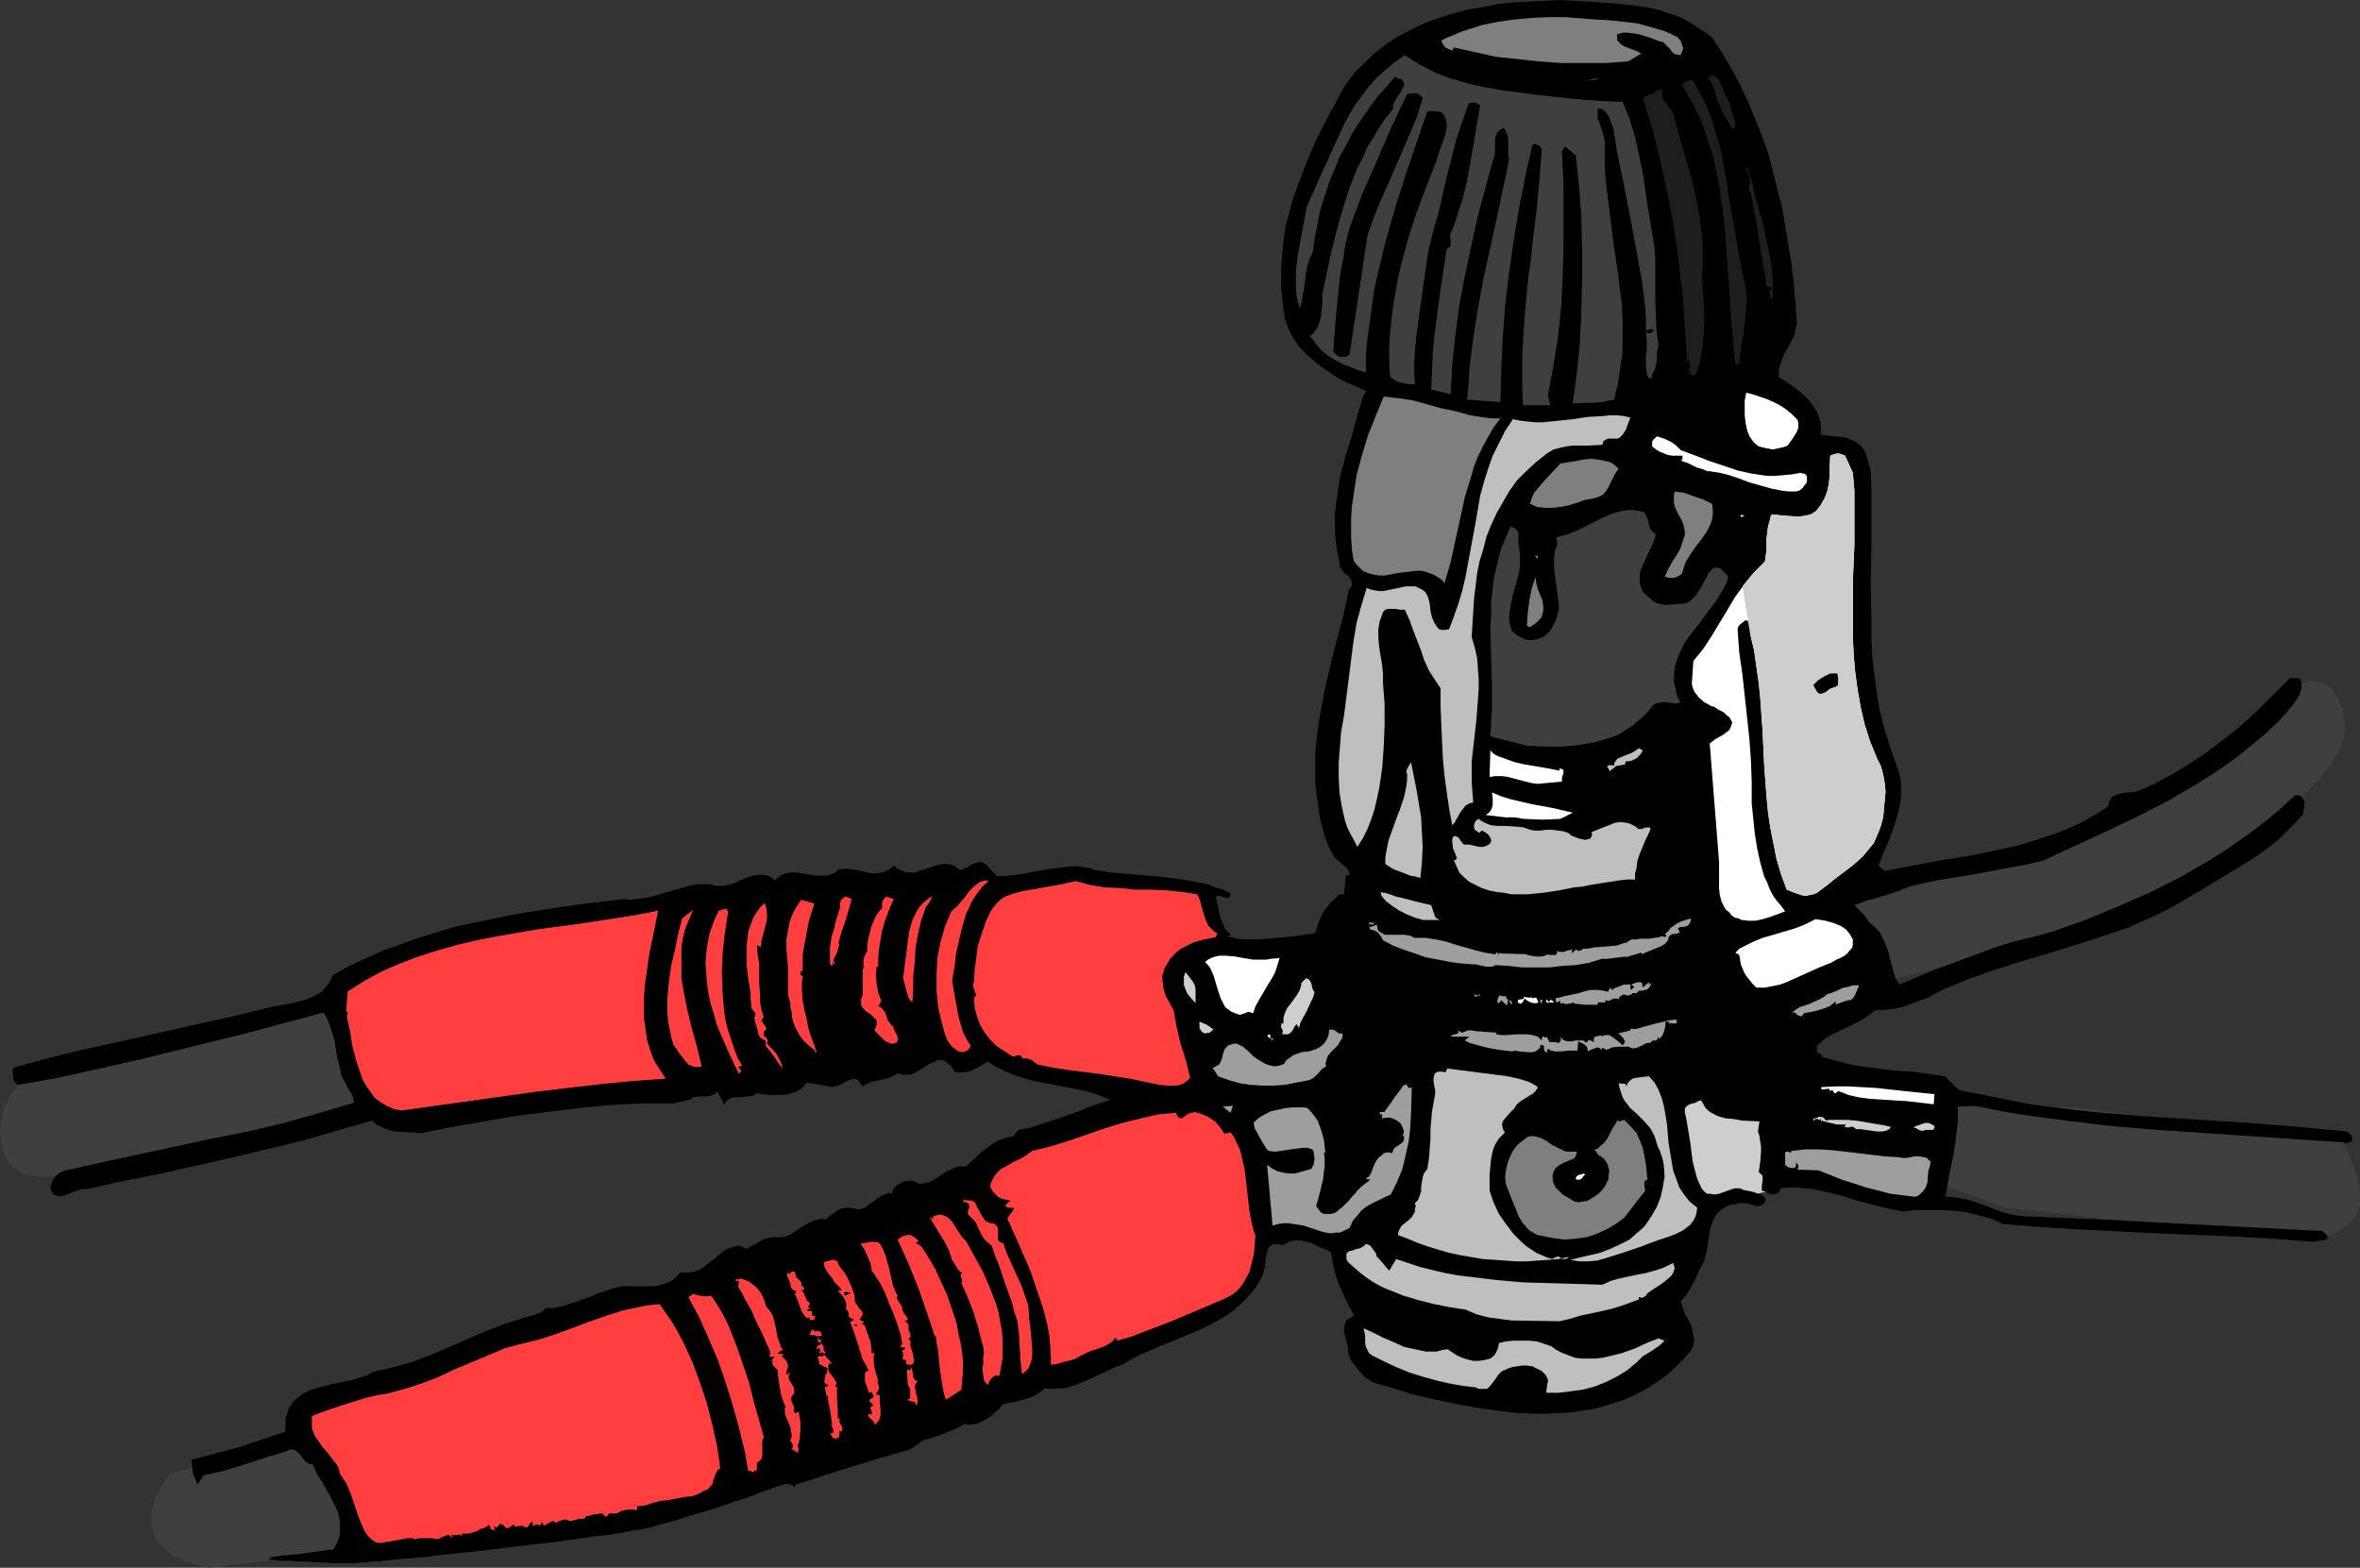 <?xml version="1.0" encoding="UTF-8" standalone="no"?>
<svg
   version="1.0"
   width="129.724mm"
   height="86.176mm"
   id="svg88"
   sodipodi:docname="Regulator - 1st Stage 3.wmf"
   xmlns:inkscape="http://www.inkscape.org/namespaces/inkscape"
   xmlns:sodipodi="http://sodipodi.sourceforge.net/DTD/sodipodi-0.dtd"
   xmlns="http://www.w3.org/2000/svg"
   xmlns:svg="http://www.w3.org/2000/svg">
  <rect width="100%" height="100%" fill="#333333" stroke="none"/>
  <sodipodi:namedview
     id="namedview88"
     pagecolor="#ffffff"
     bordercolor="#000000"
     borderopacity="0.25"
     inkscape:showpageshadow="2"
     inkscape:pageopacity="0.0"
     inkscape:pagecheckerboard="0"
     inkscape:deskcolor="#d1d1d1"
     inkscape:document-units="mm" />
  <defs
     id="defs1">
    <pattern
       id="WMFhbasepattern"
       patternUnits="userSpaceOnUse"
       width="6"
       height="6"
       x="0"
       y="0" />
  </defs>
  <path
     style="fill:#3f3f3f;fill-opacity:1;fill-rule:evenodd;stroke:none"
     d="m 3.878,225.375 73.69,-21.649 2.586,25.042 -69.326,15.671 h -0.162 -0.323 H 8.565 7.757 L 6.949,244.277 5.979,244.116 5.01,243.793 4.202,243.308 3.232,242.823 2.424,242.177 1.778,241.369 1.131,240.4 0.646,239.107 0.323,237.815 0.162,236.361 0,235.068 l 0.162,-1.292 0.162,-1.292 0.162,-0.969 0.323,-0.969 0.323,-1.131 0.485,-0.646 0.323,-0.808 0.485,-0.808 0.485,-0.485 0.323,-0.485 0.323,-0.323 0.162,-0.323 z"
     id="path1" />
  <path
     style="fill:#3f3f3f;fill-opacity:1;fill-rule:evenodd;stroke:none"
     d="m 67.064,298.076 -31.512,7.916 v 0 l -0.162,0.162 -0.323,0.323 -0.323,0.323 -0.323,0.485 -0.323,0.646 -0.97,1.454 -0.808,1.777 -0.323,0.969 -0.162,0.969 -0.323,1.131 v 1.131 1.131 l 0.162,1.292 0.323,1.131 0.485,0.969 0.808,0.969 0.808,0.808 0.97,0.808 0.97,0.646 2.101,1.131 1.939,0.646 0.97,0.323 0.808,0.162 0.646,0.162 h 0.485 l 0.323,0.162 h 0.162 l 32.805,-4.039 z"
     id="path2" />
  <path
     style="fill:#3f3f3f;fill-opacity:1;fill-rule:evenodd;stroke:none"
     d="m 385.254,188.055 6.626,15.671 20.846,-5.17 h 0.162 l 0.323,-0.162 0.808,-0.162 0.808,-0.323 0.97,-0.323 1.293,-0.323 1.454,-0.485 1.616,-0.485 1.778,-0.646 1.939,-0.485 2.101,-0.808 2.101,-0.646 2.262,-0.808 2.262,-0.808 5.01,-1.939 5.01,-1.939 5.01,-2.1 5.01,-2.262 4.848,-2.423 2.424,-1.292 2.262,-1.131 2.101,-1.292 2.101,-1.292 1.778,-1.454 1.778,-1.292 1.778,-1.292 1.293,-1.292 1.293,-1.454 1.293,-1.131 1.131,-1.292 1.131,-1.131 1.939,-2.1 1.778,-1.939 1.454,-1.777 1.293,-1.777 0.97,-1.454 0.808,-1.292 0.485,-1.454 0.323,-1.131 0.323,-1.292 v -1.131 l -0.162,-1.131 -0.162,-1.131 -0.323,-1.131 -0.485,-1.131 -0.485,-1.131 -0.485,-0.969 -0.646,-0.808 -0.646,-0.646 -0.646,-0.485 -0.646,-0.323 -0.646,-0.162 -0.646,-0.162 -1.131,-0.162 -0.97,0.162 -0.646,0.162 -0.162,0.162 h -0.162 v 0 l -0.323,0.162 -0.323,0.323 -0.646,0.485 -0.646,0.646 -0.808,0.646 -0.97,0.808 -1.131,0.969 -1.131,0.969 -1.293,0.969 -1.454,1.131 -1.454,1.131 -3.07,2.423 -3.555,2.585 -3.555,2.585 -3.555,2.747 -3.717,2.585 -3.717,2.423 -3.555,2.1 -1.778,1.131 -1.616,0.969 -1.616,0.808 -1.616,0.646 -1.454,0.808 -1.454,0.485 -1.293,0.485 -1.616,0.485 -1.616,0.646 -1.616,0.485 -3.717,1.292 -3.717,1.292 -15.998,5.17 -3.717,1.131 -3.555,1.131 -1.616,0.485 -1.616,0.485 -1.454,0.485 -1.293,0.323 -1.293,0.485 -1.131,0.323 -0.97,0.162 -0.808,0.323 -0.485,0.162 -0.485,0.162 -0.323,0.162 z"
     id="path3" />
  <path
     style="fill:#3f3f3f;fill-opacity:1;fill-rule:evenodd;stroke:none"
     d="m 406.747,229.898 -4.363,15.833 14.382,5.17 63.67,7.109 h 0.162 l 0.162,-0.162 h 0.485 l 0.485,-0.323 0.646,-0.162 0.646,-0.323 1.778,-0.646 1.616,-0.969 1.616,-1.131 0.646,-0.808 0.646,-0.808 0.485,-0.808 0.323,-0.969 0.162,-0.969 v -0.969 -1.292 l -0.162,-0.969 -0.485,-2.262 -0.646,-2.262 -0.808,-1.939 -0.323,-0.808 -0.323,-0.646 -0.323,-0.646 -0.162,-0.485 -0.162,-0.162 v -0.162 l -55.752,-7.27 z"
     id="path4" />
  <path
     style="fill:#cecece;fill-opacity:1;fill-rule:evenodd;stroke:none"
     d="m 348.732,223.436 3.878,27.465 17.291,-4.039 -1.616,-19.549 z"
     id="path5" />
  <path
     style="fill:#000000;fill-opacity:1;fill-rule:evenodd;stroke:none"
     d="m 162.408,308.578 0.323,-0.162 0.485,-0.162 0.97,0.162 0.323,0.162 0.323,0.162 0.162,0.323 -0.162,0.162 0.485,-0.808 3.07,-0.969 2.909,-0.969 5.656,-1.777 5.818,-1.777 2.909,-0.808 3.394,-0.969 2.747,-1.939 2.262,-0.646 2.262,-0.808 2.262,-0.969 2.101,-1.131 v 0.323 h 1.131 l 0.97,-0.162 1.131,-0.485 0.97,-0.485 0.97,-0.646 1.778,-1.616 0.646,-0.808 1.131,-0.323 1.293,-0.162 2.262,-0.646 1.131,-0.323 0.97,-0.485 0.97,-0.646 0.97,-0.808 1.131,0.162 h 0.97 l 1.131,-0.162 h 1.131 l 1.939,-0.646 2.101,-0.808 3.878,-1.777 1.939,-0.969 1.939,-0.646 1.778,-1.131 1.939,-0.969 4.04,-1.777 4.04,-1.616 3.878,-1.616 2.101,-0.969 1.778,-0.969 1.939,-1.131 1.616,-1.131 1.616,-1.454 1.454,-1.454 1.454,-1.777 1.131,-1.939 0.323,-0.485 0.162,-0.646 0.323,-1.292 0.162,-1.292 0.162,-1.131 0.323,-1.131 0.162,-0.485 0.485,-0.323 0.323,-0.323 h 0.485 0.808 l 0.808,0.162 0.646,-0.323 0.485,-0.323 1.293,-0.323 h 1.293 l 1.293,0.323 1.293,0.323 1.131,0.646 1.293,0.485 1.293,0.646 0.323,1.777 0.323,1.777 0.485,1.777 0.646,1.616 1.454,3.231 1.616,3.07 -0.646,0.323 -0.485,0.323 -0.485,0.323 -0.162,0.323 -0.162,0.485 -0.162,0.485 v 0.969 l 0.485,2.1 0.323,1.131 v 0.969 l 0.323,1.131 0.485,0.969 0.646,0.808 0.646,0.808 0.646,0.808 0.808,0.808 1.778,1.131 4.04,1.131 4.04,1.292 4.202,0.969 4.525,0.969 4.363,0.808 4.525,0.646 4.363,0.485 4.525,0.162 4.363,-0.162 2.262,-0.162 2.101,-0.323 2.101,-0.323 2.101,-0.485 1.939,-0.646 2.101,-0.646 1.939,-0.808 1.939,-0.969 1.939,-1.131 1.778,-1.131 1.778,-1.292 1.778,-1.616 1.454,-1.454 1.616,-1.777 0.485,-0.808 0.162,-0.646 0.162,-0.646 v -0.646 l -0.323,-1.454 -0.323,-1.292 -0.646,-1.292 -0.646,-1.131 -0.485,-1.292 -0.323,-1.292 1.131,-1.292 0.97,-1.616 0.97,-1.777 0.646,-1.616 0.485,-0.808 0.485,-0.969 0.323,-0.969 0.323,-1.131 0.323,-2.1 0.323,-2.262 0.323,-1.131 0.323,-0.969 0.485,-0.969 0.485,-0.646 0.808,-0.808 0.808,-0.485 1.131,-0.485 1.454,-0.162 0.323,-0.162 h 0.485 0.808 l 0.808,0.162 0.97,0.323 0.646,0.162 0.646,-0.162 0.485,-0.162 0.162,-0.162 0.323,-0.323 0.162,-0.646 -0.323,-0.485 -0.646,-0.485 -0.646,-0.162 -0.808,-0.323 -0.646,-0.162 -0.808,-0.162 -0.808,-0.162 -0.646,-0.323 h -1.131 l -0.97,0.323 -2.262,0.808 -0.97,0.162 -0.97,-0.162 H 354.55 l -0.323,-0.323 -0.485,-0.485 -0.323,-0.485 -0.808,-1.777 -0.485,-1.777 -0.485,-1.939 -0.485,-3.877 -0.323,-1.939 -0.323,-1.939 -0.323,-1.777 -0.162,-0.485 v -0.323 -0.646 l 0.485,-0.485 0.485,-0.323 1.293,-0.323 0.485,-0.323 0.646,-0.162 0.485,0.808 0.323,0.646 0.646,0.646 0.646,0.485 0.646,0.323 0.646,0.323 1.616,0.485 1.778,0.162 1.778,0.323 3.555,0.162 -0.323,2.1 0.323,0.969 0.162,1.131 0.162,0.969 v 1.131 l -0.162,2.1 -0.162,1.131 -0.162,0.969 0.485,0.485 0.323,0.323 v 0.485 0.485 l -0.162,1.131 v 0.969 l 0.485,0.162 0.485,0.162 0.485,0.323 0.646,0.162 h 0.485 l 0.485,-0.162 0.485,-0.323 0.162,-0.323 0.162,-0.485 1.616,-0.162 h 1.778 l 1.616,0.162 1.616,0.162 3.07,0.646 3.232,0.808 3.07,0.969 3.07,0.808 3.232,0.808 3.232,0.646 2.586,-0.323 h 2.747 2.586 l 2.586,0.162 2.747,0.323 2.424,0.646 2.586,0.646 2.424,1.131 7.918,0.646 8.08,0.485 16.16,0.808 15.998,0.646 8.08,0.485 8.08,0.646 2.747,-0.485 0.323,-0.323 v -0.162 -0.323 l -0.162,-0.162 -0.485,-0.485 -0.485,-0.323 -15.514,-0.808 -15.352,-0.808 -15.514,-0.808 -7.918,-0.323 -7.918,-0.323 -2.101,-0.323 -1.939,-0.485 -3.878,-1.454 -1.778,-0.646 -2.101,-0.646 -2.101,-0.323 -1.131,-0.162 h -0.97 l 0.808,-4.524 0.97,-4.685 0.646,-4.847 0.162,-2.262 v -2.423 l 3.717,-0.162 4.525,0.969 4.686,0.808 4.686,0.646 4.848,0.646 9.373,1.131 9.696,0.808 19.23,1.292 19.392,1.292 0.323,0.162 h 0.323 l 0.485,-0.162 0.485,-0.162 0.162,-0.485 v -0.485 l -0.162,-0.323 -0.485,-0.485 -0.485,-0.323 -10.181,-0.969 -10.181,-0.808 -5.171,-0.323 -5.01,-0.323 -10.181,-0.646 -10.019,-0.808 -5.01,-0.485 -5.01,-0.646 -5.01,-0.646 -4.848,-0.969 -4.848,-0.969 -5.01,-0.969 -3.07,-2.908 -3.394,-0.485 -3.394,-0.485 -3.394,-0.162 -6.302,-0.808 -3.07,-0.485 -3.07,-0.808 -2.909,-0.808 v -0.162 l 0.323,-0.485 -0.323,0.323 -0.646,-0.485 h -0.162 -0.162 v -0.323 -0.323 -0.162 -0.323 l -0.162,-0.162 0.646,-0.646 0.646,-0.646 1.454,-0.969 1.616,-0.808 1.778,-0.808 3.232,-1.616 1.454,-0.969 1.454,-1.131 h 1.454 l 1.454,-0.162 1.293,-0.162 1.454,-0.323 2.586,-0.969 2.586,-0.969 3.07,-1.616 3.07,-1.292 3.232,-1.292 3.232,-1.131 6.464,-2.1 6.626,-1.939 6.626,-2.1 6.464,-2.1 3.232,-1.131 3.232,-1.454 2.909,-1.292 3.07,-1.616 3.555,-2.1 3.555,-2.1 6.949,-4.201 3.555,-2.262 3.232,-2.423 1.616,-1.454 1.454,-1.454 1.454,-1.454 1.454,-1.616 0.323,-2.262 -0.162,-0.646 -0.485,-0.646 -0.323,-0.323 h -0.323 -0.323 -0.485 l -2.747,2.585 -2.909,2.423 -2.909,2.262 -2.909,2.1 -3.07,2.1 -3.07,1.939 -3.07,1.777 -3.07,1.777 -3.232,1.616 -3.232,1.616 -6.626,2.908 -6.626,2.747 -6.787,2.423 -4.202,1.131 -4.04,0.969 -4.04,1.292 -3.878,1.454 -7.918,2.908 -3.878,1.616 -3.878,1.616 -0.485,-0.646 -0.323,-0.646 -0.485,-1.616 -0.485,-1.777 -0.485,-1.939 -0.646,-1.777 -0.808,-1.777 -0.485,-0.808 -0.646,-0.646 -0.646,-0.646 -0.646,-0.485 -0.808,-1.131 -0.808,-0.969 -0.97,-0.969 -0.646,-0.646 1.293,-0.485 1.293,-0.485 2.909,-0.808 3.07,-0.969 2.747,-1.131 3.555,-0.808 3.394,-0.646 6.949,-1.131 6.787,-1.292 3.555,-0.646 3.555,-0.808 12.928,-5.978 6.464,-3.07 6.302,-3.231 3.07,-1.777 3.07,-1.777 3.07,-1.939 2.909,-1.939 2.909,-2.1 2.747,-2.262 2.747,-2.262 2.747,-2.585 1.616,-1.777 0.808,-0.969 0.808,-0.969 0.646,-0.969 0.646,-1.131 0.323,-1.131 v -1.131 l -0.162,-0.485 -0.162,-0.323 -0.323,-0.162 h -0.323 -1.131 -0.323 l -3.394,3.393 -3.394,3.393 -3.555,3.231 -3.878,3.07 -3.878,2.908 -4.04,2.585 -2.101,1.292 -2.101,1.131 -2.101,1.131 -2.262,0.969 -0.808,0.323 -1.131,0.323 h -1.131 l -1.131,0.162 -1.131,0.323 -0.97,0.485 -0.323,0.485 -0.162,0.323 -0.162,0.646 -0.162,0.485 -2.424,1.616 -2.586,1.454 -2.747,1.292 -2.747,1.131 -2.909,0.969 -2.909,0.969 -2.909,0.808 -2.909,0.646 -6.141,1.292 -6.141,0.969 -5.979,1.131 -5.979,1.131 -1.293,-1.131 0.97,-2.423 1.131,-2.585 0.97,-2.585 0.808,-2.585 0.646,-2.585 0.162,-1.454 v -1.292 -1.292 l -0.162,-1.454 -0.323,-1.292 -0.485,-1.454 -1.293,-3.554 -1.131,-3.716 -0.97,-3.716 -0.646,-3.716 -0.485,-3.716 -0.485,-3.877 -0.162,-3.716 v -3.877 l -0.162,-7.755 0.162,-7.755 v -7.755 -4.039 l -0.162,-3.877 -1.131,-3.877 -0.808,-1.131 -0.97,-0.808 -0.97,-0.485 -1.131,-0.485 -1.293,-0.162 -1.454,-0.162 -1.293,-0.162 -1.293,-0.162 v -0.969 -1.131 l -0.162,-0.808 -0.323,-0.969 -0.323,-0.808 -0.485,-0.808 -1.131,-1.616 -1.293,-1.292 -1.616,-1.292 -1.616,-1.131 -1.778,-1.131 v -0.808 -0.808 l 0.485,-1.616 0.485,-1.292 0.808,-1.454 0.808,-1.454 0.646,-1.292 0.323,-1.616 0.162,-0.646 v -0.808 l -0.646,-7.916 -0.485,-4.039 -0.646,-3.877 -0.646,-3.877 -0.646,-3.877 -0.97,-3.716 -0.97,-3.877 -0.97,-3.716 -1.293,-3.554 -1.454,-3.554 -1.454,-3.554 -1.616,-3.393 -1.778,-3.393 -1.939,-3.231 -2.101,-3.231 -1.778,-1.292 -1.778,-1.131 -1.778,-1.131 -1.778,-0.808 -1.939,-0.646 -1.939,-0.646 -1.939,-0.485 -2.101,-0.323 -4.04,-0.485 -4.202,-0.323 L 324.169,0 l -6.464,0.323 -3.232,0.162 -3.232,0.323 -3.07,0.646 -3.07,0.485 -3.07,0.808 -3.07,0.969 -2.747,0.969 -2.747,1.292 -2.747,1.454 -2.586,1.616 -2.262,1.777 -2.262,2.1 -2.262,2.262 -1.939,2.585 -3.07,5.655 -2.909,5.655 -1.293,2.908 -1.131,2.908 -1.131,2.908 -1.131,3.07 -0.808,2.908 -0.808,3.07 -0.485,3.231 -0.323,3.07 -0.162,3.231 v 3.393 l 0.323,3.231 0.485,3.393 0.485,1.292 0.646,1.454 0.646,1.131 0.808,1.292 0.97,1.131 0.97,0.969 2.262,1.939 2.424,1.777 2.586,1.616 2.586,1.131 2.586,1.131 -0.646,0.808 -1.293,4.201 -1.131,4.201 -1.293,4.201 -1.131,4.201 -0.323,2.1 -0.323,2.1 -0.323,2.262 -0.162,2.1 v 2.262 l 0.162,2.423 0.323,2.262 0.485,2.423 v 0.485 0.323 l 0.485,0.646 0.485,0.808 0.485,0.323 0.323,0.162 0.485,0.646 0.323,0.646 v 0.485 0.323 l -0.323,0.485 -0.323,0.323 -0.646,3.231 -0.808,3.393 -1.778,6.624 -1.616,6.785 -0.646,3.393 -0.646,3.554 -0.485,3.393 -0.323,3.393 v 3.554 3.554 l 0.485,3.393 0.485,3.393 0.97,3.554 0.646,1.777 0.808,1.616 0.323,0.646 0.485,0.646 1.293,1.131 0.646,0.485 0.485,0.485 0.323,0.646 0.162,0.646 -0.808,0.162 -0.323,3.877 h -0.808 l -0.485,0.162 -0.162,0.323 -1.616,1.454 -0.646,0.969 -0.646,0.808 -0.485,1.131 -0.485,0.969 -0.323,1.131 -0.323,1.131 -2.262,0.323 -2.424,0.323 -4.848,0.485 -2.424,0.162 h -2.262 l -2.101,-0.162 -1.939,-0.485 0.323,-0.162 0.485,-0.162 -0.808,-0.646 -0.646,-0.808 -0.323,-0.969 -0.485,-0.969 -0.485,-2.262 -0.485,-2.262 0.323,-0.162 h 0.485 l 1.131,0.323 0.323,0.162 0.485,-0.162 0.162,-0.162 0.162,-0.323 v -0.323 l -1.454,-0.808 -1.778,-0.485 -1.454,-0.646 -1.778,-0.323 -3.555,-0.646 -3.555,-0.485 -7.272,-0.646 -3.717,-0.323 -3.555,-0.485 -1.293,-0.485 -1.131,-0.162 -1.293,-0.162 h -1.293 l -2.586,0.323 -2.586,0.323 -2.586,0.485 -2.586,0.485 -2.586,0.323 -2.424,0.162 -2.101,-2.262 -0.323,-0.323 -0.323,-0.162 -0.646,-0.323 -0.646,0.162 -0.646,0.162 -0.808,0.323 -0.646,0.485 -1.616,0.646 -0.808,-0.646 -0.808,-0.485 -0.97,-0.162 h -0.808 l -0.808,0.162 -0.97,0.162 -1.616,0.646 -1.778,0.485 -0.808,0.323 h -0.97 -0.808 l -0.808,-0.323 -0.97,-0.485 -0.808,-0.646 -0.646,0.646 -0.646,0.323 -0.646,0.323 -0.646,0.162 -1.454,0.162 -1.454,-0.162 -2.909,-0.646 -1.454,-0.162 -1.616,0.162 -0.646,0.646 -0.808,0.323 -0.97,0.323 h -0.646 -1.778 l -1.778,-0.323 -1.778,-0.323 h -0.808 -0.808 l -0.97,0.162 -0.808,0.323 -0.646,0.485 -0.808,0.646 -0.808,-0.646 -0.646,-0.323 -0.808,-0.162 h -0.808 -0.646 l -0.808,0.162 -1.454,0.485 -0.808,0.323 -0.646,0.323 -1.616,0.646 -1.616,0.323 h -0.646 -0.97 l -1.293,-0.323 h -1.131 -1.293 l -1.131,0.162 -2.262,0.646 -2.262,0.646 -2.262,0.646 -2.262,0.646 -2.424,0.323 -1.293,0.162 -1.293,-0.162 -8.242,0.969 -7.918,1.131 -7.757,1.292 -3.878,0.808 -3.878,0.808 -3.717,0.808 -3.717,1.131 -3.717,1.131 -3.555,1.292 -3.717,1.292 -3.555,1.616 -3.555,1.616 -3.394,1.939 -0.485,0.969 -0.485,0.969 -0.646,0.646 -0.646,0.808 -0.808,0.485 -0.97,0.485 -1.778,0.808 -2.101,0.485 -2.262,0.485 -2.101,0.323 -1.939,0.485 -6.626,1.616 -6.626,1.454 -6.464,1.454 -6.464,1.454 -13.09,2.908 -6.464,1.616 -6.464,1.777 -0.162,0.808 0.162,1.131 v 0.646 l 0.323,0.323 0.323,0.485 0.485,0.162 8.08,-1.454 8.08,-1.777 7.918,-1.777 7.918,-1.939 15.675,-3.877 15.675,-4.201 0.646,1.131 0.646,1.616 0.485,1.454 0.485,1.616 0.485,3.231 0.808,3.231 0.162,0.969 0.485,0.808 0.808,1.616 0.97,1.454 0.162,0.808 0.162,0.808 -7.11,2.1 -7.434,2.1 -7.434,1.777 -7.434,1.454 -15.029,3.231 -7.434,1.616 -7.272,1.616 -0.808,0.162 -0.808,0.323 -0.646,0.323 -0.485,0.485 -0.485,0.646 -0.323,0.646 -0.323,0.808 v 0.808 l 0.323,0.485 0.323,0.485 0.485,0.162 0.323,0.162 h 0.97 l 0.97,-0.323 1.131,-0.485 0.97,-0.323 1.131,-0.323 h 0.97 l 7.272,-1.616 7.434,-1.454 15.029,-3.393 7.434,-1.777 7.434,-1.777 7.272,-2.1 7.272,-2.1 0.97,0.808 1.293,0.646 1.293,0.485 1.293,0.323 2.909,0.162 2.586,0.162 6.464,-1.292 6.464,-1.131 6.464,-1.131 6.464,-0.808 6.626,-0.808 6.464,-0.646 6.626,-0.323 h 6.626 l 3.555,-0.808 0.646,-0.485 0.808,-0.162 h 2.262 l 0.646,-0.162 0.646,-0.323 0.323,-0.162 0.323,-0.485 1.454,2.908 0.162,-0.485 0.323,-0.323 0.323,-0.323 0.323,-0.162 0.808,-0.323 h 0.97 l 2.101,-0.162 0.97,-0.162 0.808,-0.485 1.131,0.162 1.293,0.162 h 1.454 1.454 l 1.293,-0.162 1.454,-0.485 1.131,-0.646 0.646,-0.646 0.485,-0.646 4.686,0.808 0.485,0.162 0.485,-0.162 0.97,-0.162 0.97,-0.485 0.808,-0.485 0.97,-0.323 0.323,-0.162 0.323,0.162 h 0.485 l 0.323,0.323 0.323,0.485 0.485,0.646 0.808,-0.485 0.97,-0.485 1.778,-0.323 1.939,-0.485 0.97,-0.485 0.808,-0.485 0.97,0.323 h 0.808 0.808 l 0.808,-0.323 1.454,-0.808 1.454,-0.969 1.454,-0.646 0.646,-0.323 h 0.646 l 0.646,0.162 0.646,0.485 0.808,0.646 0.646,1.131 0.97,0.162 h 0.97 l 0.97,-0.162 0.808,-0.323 1.616,-0.808 1.616,-0.969 1.454,0.969 1.616,0.808 1.454,0.646 1.616,0.646 3.394,0.969 3.394,0.646 3.232,0.646 3.394,0.646 3.07,0.808 1.454,0.646 1.454,0.485 -2.424,0.808 -2.262,0.808 -2.424,0.969 -2.262,0.808 -4.848,1.616 -2.424,0.808 -2.586,0.485 -0.97,1.292 -1.454,0.323 -1.454,0.485 -1.293,0.646 -1.293,0.969 -1.131,0.808 -1.131,1.131 -1.131,0.969 -0.97,0.969 h -0.646 -0.808 l -0.646,0.162 -0.808,0.323 -1.293,0.646 -1.454,0.969 -1.293,0.808 -0.646,0.323 -0.808,0.162 -0.646,0.162 h -0.808 l -0.646,-0.323 -0.808,-0.323 -1.454,0.162 -0.485,0.162 -1.131,0.646 -0.485,0.485 -0.323,0.485 -0.162,0.808 -0.646,-0.162 -0.485,0.162 -0.97,0.323 -0.97,0.646 -0.808,0.646 -0.97,0.646 -0.808,0.646 -0.485,0.162 -0.646,0.162 h -0.485 l -0.646,-0.162 -0.97,-0.162 h -0.808 l -0.808,0.162 -0.808,0.323 -1.293,0.969 -0.646,0.485 -0.485,0.485 -0.808,-0.162 -0.646,0.162 -1.293,0.323 -1.293,0.646 -1.131,0.646 -2.101,1.454 -1.131,0.485 -1.131,0.162 h -0.808 -0.808 l -0.97,0.162 -0.97,0.323 -1.778,0.969 -1.616,0.969 -0.97,-0.485 -0.808,-0.162 -0.808,0.162 -0.97,0.323 -0.808,0.323 -0.646,0.485 -1.616,1.292 -1.616,1.292 -0.808,0.646 -0.808,0.485 -0.97,0.323 -0.808,0.162 -1.131,0.162 -0.97,-0.162 -0.808,0.808 -0.808,0.808 -0.97,0.485 -0.808,0.323 -1.131,0.323 -0.97,0.162 h -2.101 -4.202 l -0.97,0.162 -0.97,0.162 -0.97,0.323 -0.808,0.323 -1.616,0.485 -1.454,0.646 -3.07,1.131 -1.616,0.485 -1.454,0.485 -1.616,0.323 h -1.616 l -0.485,0.485 -0.485,0.323 -1.454,0.646 -1.293,0.323 -1.131,0.323 -4.04,1.292 -3.717,1.454 -3.717,1.616 -3.717,1.616 -3.878,1.616 -3.717,1.454 -4.04,1.131 -2.101,0.485 -2.101,0.485 -1.131,0.646 -1.454,0.485 -1.454,0.485 -1.454,0.323 -1.616,0.323 -1.616,0.323 -3.07,0.808 -1.454,0.485 -1.293,0.646 -1.131,0.808 -0.97,0.808 -0.808,1.292 -0.323,0.646 -0.162,0.808 -0.323,0.808 v 0.808 0.969 0.969 l -4.848,1.616 -4.848,1.616 -4.848,1.292 -5.01,1.292 0.162,1.454 0.162,1.292 0.485,1.292 0.162,0.485 0.323,0.646 1.293,-1.939 2.262,-0.485 2.101,-0.485 4.202,-1.292 4.363,-1.454 4.363,-1.292 0.485,-0.323 h 0.485 0.323 l 0.485,0.162 0.485,0.485 0.646,0.646 0.485,0.646 0.485,0.646 0.646,0.323 0.485,0.162 h 0.323 l 0.97,2.1 1.293,2.1 1.293,2.262 1.131,2.262 0.485,1.131 0.323,1.131 0.162,1.131 v 1.131 1.131 l -0.323,1.292 -0.485,0.969 -0.646,1.131 h -0.808 l -1.131,0.162 -2.424,0.323 -2.424,0.323 -0.97,0.162 h -0.808 l -0.646,0.162 h -0.485 -0.646 l -0.808,0.162 -1.293,0.162 -0.485,0.162 -0.485,0.323 -0.485,-0.485 0.485,0.485 h 0.162 l 0.485,0.162 h 0.646 l 0.808,0.162 h 1.131 1.293 l 1.293,0.162 h 1.454 l 3.232,0.162 3.232,0.162 h 3.232 1.454 l 1.293,-0.162 h 0.808 l 0.97,-0.162 h 1.131 l 1.454,-0.162 1.454,-0.162 1.616,-0.162 1.939,-0.162 1.939,-0.162 1.939,-0.162 2.262,-0.323 4.525,-0.485 4.848,-0.485 5.01,-0.646 9.696,-1.131 4.686,-0.646 2.262,-0.323 2.101,-0.323 2.101,-0.162 1.939,-0.323 1.778,-0.323 1.616,-0.323 1.454,-0.162 1.293,-0.323 1.131,-0.162 0.808,-0.323 1.778,-0.485 1.939,-0.485 1.939,-0.646 2.101,-0.646 4.363,-1.292 4.202,-1.454 2.101,-0.646 1.778,-0.646 1.616,-0.646 1.454,-0.485 1.293,-0.485 0.808,-0.323 h 0.323 l 0.323,-0.162 z"
     id="path6" />
  <path
     style="fill:#ffffff;fill-opacity:1;fill-rule:evenodd;stroke:none"
     d="m 401.737,229.414 -2.747,-0.323 -2.747,-0.323 -2.747,-0.162 -2.424,-0.162 -2.586,-0.162 -2.424,-0.323 -2.101,-0.485 -1.131,-0.485 -0.97,-0.323 -0.323,0.323 -0.323,0.162 -0.162,-0.162 -0.162,-0.162 -0.162,-0.323 h -0.323 l -0.323,0.162 v -0.485 l -1.616,0.162 -0.162,-0.485 2.909,-0.162 h 2.747 l 2.909,0.162 2.909,0.162 5.818,0.646 6.302,0.646 z"
     id="path7" />
  <path
     style="fill:#cecece;fill-opacity:1;fill-rule:evenodd;stroke:none"
     d="m 399.96,234.745 -0.323,0.162 h -0.485 l -0.485,-0.162 -0.323,-0.162 -0.162,-0.162 -0.646,-0.162 0.485,-0.323 0.485,-0.162 0.97,-0.323 0.485,-0.162 h 0.646 l 0.485,0.162 0.808,0.485 v 0.323 l -0.162,0.323 -0.162,0.162 h -0.323 z"
     id="path8" />
  <path
     style="fill:#9e9e9e;fill-opacity:1;fill-rule:evenodd;stroke:none"
     d="m 397.859,248.639 -2.586,-0.323 -2.586,-0.323 -2.424,-0.646 -2.586,-0.646 -2.424,-0.808 -2.586,-0.808 -4.848,-1.939 -4.525,-0.162 0.323,-0.323 v -0.162 -0.323 l -0.162,-0.323 -0.323,-0.323 v 0.646 l -0.162,0.323 -0.323,0.162 h -0.323 l -0.808,-0.162 -0.646,-0.485 v -0.485 -1.454 -0.646 l 0.323,-0.162 h 0.162 0.162 l 0.323,0.162 h 0.162 v 0 l 0.162,-0.162 v -0.485 0.323 l 2.909,-0.323 h 2.747 l 2.747,0.162 2.909,0.323 5.333,0.646 2.747,0.323 2.747,0.162 0.97,0.162 h 0.808 l 0.808,-0.162 0.97,-0.162 h 0.808 l 0.97,0.162 0.646,0.162 0.323,0.323 0.485,0.485 -0.162,0.969 -0.323,0.969 -0.162,2.262 -0.323,0.969 -0.485,0.808 -0.808,0.808 -0.485,0.323 z"
     id="path9" />
  <path
     style="fill:#ffffff;fill-opacity:1;fill-rule:evenodd;stroke:none"
     d="m 377.497,185.47 -0.808,0.323 -0.808,0.162 -0.808,0.162 -0.808,-0.162 -1.454,-0.485 -0.808,-0.323 -0.808,-0.323 -1.131,-3.07 -0.97,-3.231 -0.646,-3.231 -0.646,-3.231 -0.485,-3.231 -0.323,-3.393 -0.485,-6.624 -0.323,-6.947 -0.485,-6.785 -0.323,-3.231 -0.485,-3.393 -0.485,-3.393 -0.808,-3.393 v -0.323 -0.323 l 0.162,-0.808 v -0.323 l -0.162,-0.485 -0.162,-0.162 -0.485,-0.323 h -0.485 l -0.323,0.323 -0.646,0.485 -0.485,0.646 v 0.808 l 0.323,4.362 0.646,4.524 0.97,8.886 0.485,4.524 0.323,4.524 0.162,4.524 v 4.362 l 0.646,6.301 0.485,3.07 0.646,2.908 0.808,2.908 0.646,1.292 0.485,1.292 0.646,1.292 0.808,1.131 0.97,1.131 0.808,1.131 -3.07,1.131 -1.616,0.485 -1.454,0.323 h -1.454 l -1.454,-0.162 -0.646,-0.323 -0.808,-0.162 -0.646,-0.485 -0.485,-0.646 -0.646,-0.485 -0.323,-0.485 -0.646,-1.292 -0.323,-1.292 -0.162,-1.292 v -2.908 -2.747 l -1.939,-24.557 0.646,-0.485 0.646,-0.485 1.454,-0.808 0.646,-0.485 0.646,-0.485 0.323,-0.646 0.323,-0.969 -0.323,-0.646 -0.323,-0.485 -0.646,-0.485 -0.485,-0.485 -1.293,-0.646 -0.646,-0.485 -0.646,-0.162 -1.454,-0.808 -1.131,-0.969 -0.485,-0.646 -0.485,-0.646 -0.323,-0.808 -0.162,-0.808 0.323,-4.685 2.101,-2.585 1.778,-2.747 3.232,-5.331 1.616,-2.747 1.939,-2.585 1.939,-2.423 1.131,-1.131 1.131,-1.131 0.162,-1.131 0.162,-1.131 v -2.423 l 0.323,-2.585 0.323,-1.131 0.323,-1.292 h 1.131 l 1.131,0.162 2.586,0.162 h 1.293 l 1.131,-0.162 1.131,-0.323 0.97,-0.646 0.97,-1.292 0.808,-1.454 0.485,-1.292 0.323,-1.454 0.162,-1.454 v -1.616 l 0.162,-2.908 0.808,-0.323 0.808,-0.162 0.646,0.162 0.808,0.323 1.616,3.554 0.323,3.716 v 3.716 7.593 l -0.323,7.593 v 7.593 3.716 l 0.162,3.716 0.323,3.716 0.485,3.554 0.646,3.716 0.808,3.554 1.131,3.554 1.454,3.554 0.808,1.616 0.485,1.777 0.323,1.777 0.162,1.777 -0.162,1.777 -0.162,1.777 -0.162,1.777 -0.485,1.777 -0.485,1.292 -0.485,1.131 -0.485,1.131 -0.808,0.969 -1.454,1.777 -1.778,1.616 -2.101,1.616 -1.939,1.454 -1.778,1.454 z"
     id="path10" />
  <path
     style="fill:#cecece;fill-opacity:1;fill-rule:evenodd;stroke:none"
     d="m 361.984,121.815 2.262,-2.747 1.293,-1.292 1.131,-1.131 0.162,-1.131 0.162,-1.131 v -2.423 l 0.323,-2.585 0.323,-1.131 0.323,-1.292 h 1.131 l 1.131,0.162 2.586,0.162 h 1.293 l 1.131,-0.162 1.131,-0.323 0.97,-0.646 0.97,-1.292 0.808,-1.454 0.485,-1.292 0.323,-1.454 0.162,-1.454 v -1.616 l 0.162,-2.908 0.808,-0.323 0.808,-0.162 0.646,0.162 0.808,0.323 1.616,3.554 0.323,3.716 v 3.716 7.593 l -0.323,7.593 v 7.593 3.716 l 0.162,3.716 0.323,3.716 0.485,3.554 0.646,3.716 0.808,3.554 1.131,3.554 1.454,3.554 0.808,1.616 0.485,1.777 0.323,1.777 0.162,1.777 -0.162,1.777 -0.162,1.777 -0.162,1.777 -0.485,1.777 -0.485,1.292 -0.485,1.131 -0.485,1.131 -0.808,0.969 -1.454,1.777 -1.778,1.616 -2.101,1.616 -1.939,1.454 -1.778,1.454 -1.939,1.454 -0.808,0.323 -0.808,0.162 -0.808,0.162 -0.808,-0.162 -1.454,-0.485 -0.808,-0.323 -0.808,-0.323 -1.131,-3.07 -0.97,-3.231 -0.646,-3.231 -0.646,-3.231 -0.485,-3.231 -0.323,-3.393 -0.485,-6.624 -0.323,-6.947 -0.485,-6.785 -0.323,-3.231 -0.485,-3.393 -0.485,-3.393 -0.808,-3.393 z"
     id="path11" />
  <path
     style="fill:#cecece;fill-opacity:1;fill-rule:evenodd;stroke:none"
     d="m 385.577,234.584 -0.323,-0.323 -0.323,-0.162 h -0.485 l -0.485,0.162 -0.808,-0.162 v 0 l 0.162,-0.162 0.162,-0.323 h -0.808 -0.97 l -1.454,-0.323 -0.646,-0.162 -0.646,-0.162 -0.323,-0.162 -0.323,0.162 v -0.646 l -0.162,0.323 h -0.323 l -0.162,-0.162 h -0.323 -0.162 l -0.162,0.162 -0.162,0.323 -0.162,-0.808 0.162,0.323 0.162,-0.162 h 0.162 l 0.808,-0.323 h 0.323 l 0.485,0.162 0.323,0.323 0.323,0.323 0.485,-0.162 h 0.646 1.454 1.616 l 1.939,0.162 3.878,0.646 1.939,0.323 1.454,0.323 -0.162,0.162 -0.162,0.323 -0.646,0.323 -0.808,0.162 h -1.131 l -2.262,-0.323 -1.131,-0.162 z"
     id="path12" />
  <path
     style="fill:#000000;fill-opacity:1;fill-rule:evenodd;stroke:none"
     d="m 377.659,143.949 -0.97,-1.616 0.97,-0.969 1.293,-0.808 0.646,-0.323 0.646,-0.323 h 0.646 0.808 l 0.162,0.969 v 0.969 0.323 l -0.162,0.323 -0.323,0.162 -0.485,0.162 -0.485,0.162 -0.323,0.162 -0.808,0.646 -0.808,0.323 h -0.323 z"
     id="path13" />
  <path
     style="fill:#9e9e9e;fill-opacity:1;fill-rule:evenodd;stroke:none"
     d="m 383.961,207.765 -2.747,0.969 v 0 l 0.162,-0.162 v -0.323 l -0.162,-0.162 -0.485,0.485 -0.646,0.485 -0.808,0.323 -0.97,0.323 -1.778,0.485 -0.97,0.162 -0.808,0.162 -0.323,0.485 -0.323,0.162 -0.323,-0.162 -0.485,-0.162 -0.162,-0.323 -0.323,-0.162 h -0.323 l -0.323,0.162 0.97,-0.808 0.808,-0.485 1.939,-0.646 1.778,-0.808 0.97,-0.485 1.131,-0.808 0.646,-0.162 0.808,-0.323 1.778,-0.808 0.97,-0.162 0.97,-0.323 h 0.646 0.646 l -0.162,0.485 -0.162,0.323 -0.485,1.131 -0.162,0.323 -0.323,0.485 -0.485,0.323 z"
     id="path14" />
  <path
     style="fill:#ffffff;fill-opacity:1;fill-rule:evenodd;stroke:none"
     d="m 364.892,205.18 -0.808,-0.808 -0.646,-0.808 -0.646,-0.808 -0.485,-0.808 -0.323,-0.808 -0.323,-0.808 -0.162,-0.969 -0.162,-0.969 -0.808,-0.485 0.808,-0.808 0.97,-0.485 1.939,-0.969 1.939,-0.808 2.262,-0.646 4.363,-1.292 2.101,-0.808 2.262,-1.131 2.101,0.323 1.131,0.323 0.97,0.323 1.131,0.485 0.97,0.646 0.808,0.969 0.646,1.131 v 0.646 0.485 l -0.162,0.646 -0.323,0.323 -0.808,0.969 -0.97,0.646 -1.131,0.485 -1.131,0.646 -2.424,0.969 -3.232,1.454 -3.232,1.454 -1.616,0.646 -1.616,0.323 -1.616,0.323 z"
     id="path15" />
  <path
     style="fill:#ffffff;fill-opacity:1;fill-rule:evenodd;stroke:none"
     d="m 373.134,102.105 h -1.454 l -1.454,-0.162 -2.424,-0.485 -2.262,-0.646 -2.262,-0.646 -2.101,-0.808 -1.939,-0.646 -1.939,-0.485 -2.101,-0.323 h -0.485 l -0.646,-0.323 -1.616,-0.485 -1.616,-0.808 -1.778,-0.646 h 0.323 l 0.162,-0.323 v -0.646 h -0.646 -0.646 -0.808 l -0.97,-0.162 -0.808,-0.323 -0.808,-0.323 -0.808,-0.485 -0.808,-0.646 v -0.485 -0.485 l 0.162,-0.323 0.162,-0.162 0.485,-0.485 h 0.162 v -0.162 l 1.454,0.485 1.454,0.646 1.131,0.808 0.485,0.485 0.485,0.485 3.07,1.131 2.909,1.131 2.909,0.969 2.909,0.969 2.909,0.646 3.232,0.485 h 1.616 l 1.778,-0.162 1.778,-0.162 1.778,-0.323 0.485,0.162 h 0.323 l 0.323,0.323 0.162,0.162 v 0.646 0.646 l -0.485,0.646 -0.485,0.646 -0.646,0.485 z"
     id="path16" />
  <path
     style="fill:#ffffff;fill-opacity:1;fill-rule:evenodd;stroke:none"
     d="m 371.356,92.573 -0.808,0.323 -0.808,0.162 -1.454,0.323 -1.616,-0.323 -1.293,-0.323 -0.646,-0.485 -0.485,-0.485 -0.808,-1.131 -0.485,-1.292 -0.323,-1.616 -0.162,-1.454 v -1.454 -1.616 l 0.323,-1.616 1.293,0.323 1.454,0.485 1.454,0.485 1.454,0.646 1.293,0.646 1.454,0.969 1.131,0.969 1.131,1.131 0.162,0.646 v 0.808 l -0.162,0.646 -0.323,0.646 -0.808,1.292 z"
     id="path17" />
  <path
     style="fill:#1e1e1e;fill-opacity:1;fill-rule:evenodd;stroke:none"
     d="m 367.478,61.877 0.485,-0.485 -0.485,-0.485 0.646,-1.131 -1.131,-0.323 -0.323,-2.423 -0.97,-5.493 -0.808,-5.331 -0.485,-2.585 -0.485,-2.585 -0.646,-2.262 0.162,-0.485 0.162,-0.485 -0.162,-1.131 -0.323,-0.969 -0.162,-0.323 -0.162,-0.162 0.162,-0.646 1.293,3.877 h -0.162 l 0.646,2.747 0.808,2.747 0.808,2.908 0.646,3.07 0.646,2.908 0.485,3.07 0.162,3.07 v 2.908 z"
     id="path18" />
  <path
     style="fill:#1e1e1e;fill-opacity:1;fill-rule:evenodd;stroke:none"
     d="m 360.044,26.98 -0.808,-1.292 -0.808,-1.292 -0.646,-1.292 -0.646,-1.454 -0.485,-1.454 -0.485,-1.454 -0.485,-1.292 -0.808,-1.131 0.808,-0.808 0.808,0.485 0.646,0.646 0.323,0.808 0.485,0.808 0.162,0.808 0.485,0.808 0.323,0.808 0.485,0.808 0.162,0.646 0.162,0.808 0.485,1.454 0.162,0.808 0.162,0.646 -0.162,0.485 z"
     id="path19" />
  <path
     style="fill:#1e1e1e;fill-opacity:1;fill-rule:evenodd;stroke:none"
     d="m 361.337,75.771 -0.162,-0.162 -0.323,-0.162 -0.323,0.485 -0.323,-3.554 -0.323,-3.393 -0.485,-6.947 -0.485,-6.785 -0.485,-6.785 -0.323,-3.393 -0.485,-3.393 -0.485,-3.231 -0.646,-3.393 -0.808,-3.393 -1.131,-3.231 -1.131,-3.393 -1.616,-3.231 -2.262,-4.039 v -0.162 -0.162 l 0.808,-0.485 0.646,-0.323 h 0.485 l 0.323,0.162 1.293,2.423 1.293,2.423 0.97,2.423 0.808,2.585 0.808,2.585 0.646,2.585 0.97,5.331 0.808,5.331 0.485,2.585 0.485,2.747 0.97,5.493 0.485,2.747 0.646,2.747 0.323,2.262 v 2.1 l -0.162,2.1 -0.162,2.262 -0.323,2.1 -0.323,2.1 -0.323,2.1 z"
     id="path20" />
  <path
     style="fill:#ffffff;fill-opacity:1;fill-rule:evenodd;stroke:none"
     d="m 361.66,106.952 0.808,0.162 -0.808,0.323 z"
     id="path21" />
  <path
     style="fill:#3f3f3f;fill-opacity:1;fill-rule:evenodd;stroke:none"
     d="m 349.056,145.888 -0.162,0.162 h -0.323 l -0.646,0.162 -0.323,-0.162 h -0.485 l -0.808,-0.162 h -0.97 l -0.97,0.162 -0.808,0.323 -0.323,0.323 -0.323,0.485 -1.131,1.292 -1.293,1.131 -1.293,1.131 -1.293,0.808 -1.454,0.969 -1.616,0.646 -1.616,0.485 -1.616,0.485 -1.778,0.323 -1.778,0.323 -3.555,0.323 h -3.555 l -3.555,-0.162 -7.757,-1.939 0.162,-2.747 0.162,-2.747 v -5.655 l -0.162,-5.655 -0.162,-5.655 0.162,-2.747 v -2.747 l 0.323,-2.747 0.323,-2.585 0.646,-2.585 0.646,-2.747 0.97,-2.423 1.131,-2.585 0.485,0.162 0.485,0.323 0.323,0.323 0.323,0.485 v 0.969 1.131 l 0.323,2.423 v 1.292 1.292 l -0.162,1.131 -0.323,1.131 -0.808,2.908 -0.646,2.747 -0.162,1.292 -0.162,1.454 0.162,1.292 0.485,1.454 0.808,0.646 0.808,0.485 0.97,0.485 0.808,0.162 h 0.97 l 0.808,-0.162 0.97,-0.323 0.808,-0.485 0.97,-0.969 0.646,-1.131 0.485,-0.969 0.323,-1.131 0.323,-1.131 v -1.292 l -0.323,-2.262 -0.323,-2.423 -0.323,-2.585 v -1.292 -1.131 l 0.162,-1.292 0.485,-1.131 -0.162,-1.616 1.131,-0.323 1.293,-0.323 2.262,-0.969 2.262,-1.131 2.262,-1.131 2.101,-0.969 1.131,-0.323 1.131,-0.323 1.131,-0.162 h 1.131 l 1.293,0.162 1.131,0.323 0.323,0.646 0.323,0.646 0.323,1.292 0.162,0.646 0.323,0.485 0.485,0.485 0.485,0.323 -0.485,1.616 -0.808,1.616 -0.808,1.777 -0.808,1.777 -0.323,0.808 -0.162,0.969 v 0.808 0.808 l 0.323,0.969 0.323,0.808 0.646,0.646 0.97,0.808 0.646,0.646 0.808,0.323 0.808,0.162 0.97,0.162 1.939,-0.162 1.939,-0.162 0.808,-0.323 0.646,-0.485 0.646,-0.646 0.485,-0.646 0.97,-1.616 0.97,-1.777 0.323,-0.646 0.485,-0.646 0.485,-0.485 0.485,-0.162 h 0.646 l 0.646,0.323 0.323,0.323 0.323,0.323 0.485,0.485 0.323,0.646 -0.646,1.616 -0.97,1.616 -0.97,1.616 -1.131,1.454 -2.262,3.07 -2.262,2.908 -0.97,1.454 -0.808,1.616 -0.646,1.616 -0.485,1.616 -0.162,1.777 v 1.616 l 0.323,0.969 0.162,0.969 0.323,0.969 z"
     id="path22" />
  <path
     style="fill:#1e1e1e;fill-opacity:1;fill-rule:evenodd;stroke:none"
     d="m 352.288,77.871 -0.162,0.162 h -0.323 l -0.162,-0.162 h -0.323 l -0.323,-0.646 -0.162,-0.485 0.162,-0.323 0.162,-0.162 v -0.485 l -0.162,-0.646 -0.162,-0.162 H 350.51 l -0.485,-7.109 -0.485,-6.785 -0.808,-6.947 -0.97,-6.947 -1.293,-6.785 -1.454,-6.624 -1.616,-6.624 -0.97,-3.231 -1.131,-3.393 0.97,-0.646 1.131,-0.485 0.97,-0.646 0.97,-0.162 v 0.485 0.323 0.969 l 0.485,0.646 0.485,0.646 0.97,1.454 0.485,0.808 0.162,0.969 2.262,7.916 1.131,3.877 0.97,4.201 0.808,4.039 0.485,4.201 0.162,1.939 v 2.1 2.1 l -0.162,2.1 0.162,2.423 0.162,2.423 0.162,2.585 v 2.747 l -0.162,2.585 -0.323,2.747 -0.485,2.585 z"
     id="path23" />
  <path
     style="fill:#7f7f7f;fill-opacity:1;fill-rule:evenodd;stroke:none"
     d="m 349.056,11.471 -0.808,-0.162 -0.485,-0.162 -0.485,-0.485 -0.323,-0.485 -0.97,-0.969 -0.485,-0.485 -0.808,-0.162 -2.101,-0.808 -2.101,-0.646 -1.131,-0.162 -1.131,-0.162 h -1.131 l -1.131,0.323 v 0.485 0.485 0.323 l 0.323,0.323 0.485,0.485 0.808,0.485 0.808,0.323 0.97,0.323 0.808,0.323 0.808,0.485 -2.747,1.616 -4.686,0.323 h -4.686 -4.525 l -4.525,-0.323 -4.525,-0.485 -4.525,-0.485 -4.363,-0.969 -4.363,-0.969 -0.323,0.646 -0.808,-0.323 -0.646,-0.323 -0.485,-0.646 -0.162,-0.323 -0.162,-0.485 1.293,-0.646 1.293,-0.485 1.454,-0.646 1.454,-0.485 3.07,-0.969 3.232,-0.646 3.394,-0.485 3.555,-0.323 3.555,-0.162 h 3.394 l 6.141,0.485 3.07,0.162 2.909,0.323 2.909,0.323 2.909,0.808 2.747,0.808 1.454,0.646 1.293,0.646 0.646,0.808 0.323,0.969 0.162,0.485 -0.162,0.485 -0.162,0.485 z"
     id="path24" />
  <path
     style="fill:#7f7f7f;fill-opacity:1;fill-rule:evenodd;stroke:none"
     d="m 349.54,118.746 -0.162,0.485 -0.485,0.323 -0.485,0.323 -0.646,0.162 h -1.131 l -0.485,-0.162 h -0.323 l 0.646,-1.454 0.808,-1.454 1.778,-2.908 0.485,-1.454 0.485,-1.454 v -0.808 l -0.162,-0.646 -0.162,-0.808 -0.323,-0.808 -0.808,-1.454 -0.646,-1.454 -0.162,-0.808 v -0.808 -0.646 l 0.162,-0.808 2.101,0.323 1.778,0.646 1.939,0.646 1.939,0.969 0.162,1.292 v 0.969 l -0.162,0.969 -0.323,0.969 -0.808,1.616 -1.131,1.616 -1.131,1.454 -1.131,1.616 -0.485,0.808 -0.485,0.808 -0.323,0.969 z"
     id="path25" />
  <path
     style="fill:#3f3f3f;fill-opacity:1;fill-rule:evenodd;stroke:none"
     d="m 344.531,71.571 -0.162,0.969 -0.162,0.808 v 0.808 0.808 l -0.323,1.454 -0.323,0.808 -0.485,0.808 0.323,0.485 h -0.97 l -0.323,-1.292 -0.162,-1.131 v -2.262 l 0.162,-0.969 V 71.732 70.44 l -0.162,-1.616 0.323,0.323 0.485,0.162 0.323,-0.162 0.323,-0.323 0.162,-0.323 -0.485,-0.162 -0.323,0.162 h -0.323 l -0.485,0.162 v -2.585 l -0.162,-2.423 -0.646,-5.17 -0.97,-5.331 -0.97,-5.331 -2.101,-10.824 -1.131,-5.331 -0.808,-5.17 -0.323,-0.646 -0.162,-0.485 -0.485,-1.292 -0.485,-0.646 -0.485,-0.485 -0.485,-0.323 h -0.808 v 0.969 0.969 l 0.323,0.808 0.323,0.969 0.646,2.1 0.162,0.969 v 1.292 3.231 l 0.162,3.231 0.808,6.462 0.808,6.624 0.97,6.462 0.808,6.624 0.162,3.231 v 3.231 3.393 l -0.485,3.231 -0.485,3.231 -0.808,3.393 -1.131,0.162 -1.131,0.323 -2.101,0.162 h -2.101 l -2.101,0.162 0.808,-6.139 0.646,-6.301 0.323,-6.624 0.162,-6.462 v -6.624 l -0.162,-6.624 -0.485,-6.462 -0.646,-6.301 -2.262,-1.939 -0.646,1.131 0.323,6.785 v 6.624 6.301 l -0.162,6.301 -0.323,6.301 -0.646,6.139 -0.97,6.139 -1.131,5.978 0.485,2.1 h -5.656 l -0.162,-3.393 v -3.393 -3.231 l 0.162,-3.393 0.485,-6.785 0.646,-6.624 0.485,-3.231 0.323,-3.393 0.808,-6.462 0.646,-6.624 0.485,-6.624 -0.323,-0.646 -0.485,-0.162 -0.485,-0.323 -0.646,0.162 -1.454,6.462 -1.293,6.624 -1.131,6.785 -0.97,6.785 -0.808,6.624 -0.485,6.785 -0.323,6.785 -0.162,6.624 -6.949,-0.485 0.323,-3.231 0.162,-3.231 0.808,-6.301 0.97,-6.139 1.131,-6.139 2.747,-12.44 2.586,-12.278 -0.162,-0.808 v -2.585 -0.969 l -0.162,-0.808 -0.323,-0.808 -0.485,-0.808 -0.485,0.323 -0.485,0.323 -0.323,0.323 -0.162,0.485 -0.323,0.808 v 0.969 0.969 0.969 l -0.162,0.969 -0.323,0.808 -1.616,5.978 -1.616,5.978 -1.293,5.978 -1.293,6.139 -1.131,5.978 -0.808,6.139 -0.646,6.139 -0.323,6.139 -4.04,-0.969 0.162,-3.716 0.162,-3.877 0.323,-3.554 0.485,-3.716 0.97,-7.109 1.131,-7.27 0.485,-0.323 0.323,-0.323 v -0.485 -0.485 l -0.162,-1.131 0.162,-0.646 0.323,-0.485 1.131,-3.231 0.97,-3.07 0.808,-3.231 0.646,-3.231 1.131,-6.624 1.131,-6.624 -0.485,-0.162 -0.485,-0.323 h -0.646 l -0.808,0.162 -1.293,3.716 -1.293,3.877 -0.97,3.877 -0.97,3.716 -1.778,7.755 -1.131,3.877 -0.97,4.039 -0.97,6.785 -0.97,6.947 -0.485,3.554 -0.323,3.393 -0.162,3.393 0.162,3.393 h -1.454 l -1.454,-0.323 -0.646,-0.162 -0.646,-0.323 -0.646,-0.485 -0.323,-0.485 -0.162,-2.908 v -2.908 l 0.162,-2.908 0.323,-2.908 0.323,-2.747 0.485,-2.908 0.485,-2.747 0.646,-2.747 1.454,-5.493 1.778,-5.493 1.939,-5.17 2.101,-5.331 0.808,-2.585 0.97,-2.585 0.323,-1.292 0.162,-1.292 -0.162,-1.131 -0.485,-1.131 -0.646,-0.485 -0.808,-0.162 h -0.97 -0.97 l -4.525,13.248 -2.101,6.624 -1.939,6.785 -1.616,6.624 -0.808,3.554 -0.485,3.393 -0.485,3.554 -0.485,3.393 -0.323,3.554 v 3.554 l -1.616,-0.485 -1.616,-0.646 -1.616,-0.646 -1.616,-0.808 -1.454,-0.969 -1.454,-1.131 -1.131,-1.454 -1.131,-1.454 0.646,-0.485 0.485,-0.646 0.485,-0.646 0.162,-0.485 0.485,-1.454 0.162,-1.616 0.162,-1.616 v -1.616 l 0.323,-1.616 0.323,-1.454 0.97,-4.685 1.131,-4.685 1.293,-4.685 1.454,-4.685 1.778,-4.524 1.131,-2.1 0.97,-2.262 1.293,-2.1 1.131,-1.939 1.454,-2.1 1.454,-1.777 v -0.485 -0.323 l 0.162,-0.485 0.162,-0.323 0.646,-0.969 0.646,-0.969 0.485,-0.969 0.162,-0.323 v -0.485 l -0.162,-0.323 -0.323,-0.485 -0.646,-0.162 -0.808,-0.323 -1.616,1.939 -1.778,1.939 -1.454,1.939 -1.454,2.1 -1.454,2.1 -1.293,2.1 -1.131,2.262 -1.293,2.262 -0.97,2.423 -0.97,2.262 -0.808,2.423 -0.808,2.423 -0.646,2.423 -0.485,2.585 -0.485,2.423 -0.323,2.585 -0.646,1.454 -0.485,1.454 -0.323,1.616 -0.162,1.454 -0.485,3.07 -0.323,1.616 -0.323,1.292 -0.323,-1.292 -0.323,-1.292 -0.162,-1.454 v -1.292 -2.585 l 0.323,-2.747 0.97,-5.331 0.485,-2.585 0.485,-2.585 1.939,-4.362 1.939,-4.362 1.939,-4.201 1.939,-4.201 1.131,-2.1 1.131,-1.939 1.454,-1.939 1.454,-1.939 1.616,-1.777 1.778,-1.616 1.939,-1.616 2.101,-1.454 1.454,0.969 1.616,0.969 1.616,0.808 1.454,0.808 1.778,0.646 1.616,0.646 3.394,0.969 3.555,0.808 3.555,0.646 3.717,0.485 3.555,0.485 9.211,0.969 4.525,0.323 4.202,0.162 1.454,3.554 1.131,3.716 0.808,3.716 0.808,3.877 1.131,7.593 1.293,7.755 0.162,2.585 v 2.585 5.17 l 0.162,5.008 0.162,2.423 z"
     id="path26" />
  <path
     style="fill:#9e9e9e;fill-opacity:1;fill-rule:evenodd;stroke:none"
     d="m 348.571,192.901 0.162,0.323 0.162,0.162 v 0.162 0.162 l -0.323,0.162 -0.485,0.162 h -0.646 l -0.485,0.323 -0.323,0.323 v 0.162 0.323 l -0.323,0.485 -0.485,0.485 -0.808,0.485 -0.808,0.323 -1.616,0.646 -1.454,0.646 -0.162,-0.323 -3.232,0.969 v -0.162 l -1.293,0.162 -1.293,0.162 -1.293,0.162 h -1.131 l -2.586,0.808 -2.747,0.485 -2.747,0.162 -2.747,0.323 h -2.747 -2.909 l -2.909,-0.323 -2.747,-0.162 -0.162,0.162 -0.485,0.162 h -0.646 -0.646 l -0.646,-0.162 -0.808,-0.162 -0.646,-0.162 h -0.485 l -2.424,-0.162 -2.424,-0.323 -2.424,-0.485 -2.586,-0.485 -2.262,-0.808 -2.424,-0.808 -2.101,-0.808 -2.101,-1.131 -0.323,-0.646 -0.485,-0.646 -0.323,-0.323 -0.485,-0.323 -0.485,-0.162 -0.646,-0.162 -0.162,-1.454 1.131,0.162 -0.162,0.162 -0.323,0.162 h -0.162 l -0.162,-0.162 h -0.162 l -0.162,0.162 v 0.162 l 0.162,0.323 h 0.162 l 0.485,-0.162 0.808,-0.323 0.162,0.808 0.162,0.485 0.485,0.323 0.323,0.162 0.485,0.323 h 0.485 1.131 0.646 0.485 1.293 l 1.131,0.162 0.485,0.162 0.485,0.323 h 1.131 1.293 l 2.101,0.323 2.262,0.485 1.939,0.646 4.04,1.131 1.939,0.485 1.939,0.323 h 0.162 l 0.162,-0.162 0.162,-0.162 v -0.162 0.162 h 0.162 l 0.323,0.485 0.162,-0.808 v 0.485 l 5.656,0.162 v 0.162 l 0.97,0.162 0.97,0.162 h 0.485 0.646 l 0.646,-0.162 0.646,-0.323 0.162,0.162 h 1.131 0.323 l 0.162,-0.162 0.162,-0.323 v -0.485 l 0.323,0.323 h 0.323 0.808 l 0.808,-0.323 0.808,-0.162 v 0.808 l 0.808,-0.808 0.323,0.162 0.162,0.162 0.485,-0.162 h 0.162 l 0.323,-0.323 h 0.162 0.485 l 1.293,-0.162 0.485,-0.162 h 0.646 l 1.939,-0.162 1.939,-0.162 0.97,-0.323 0.97,-0.323 v 0.162 l 0.646,-0.485 0.646,-0.323 h 0.97 l 0.808,-0.162 h 1.939 l 0.97,-0.162 0.808,-0.162 v 0.162 l 0.162,-0.162 0.485,-0.162 h 0.323 l 0.323,0.162 0.323,-0.162 v -0.162 l -0.162,-0.323 v -0.485 0.323 l 0.323,-0.162 0.323,-0.323 0.162,-0.162 0.162,-0.323 0.646,-0.485 0.646,-0.485 0.97,-0.485 0.97,-0.323 1.131,-0.323 -0.162,0.808 -0.323,0.485 -0.323,0.323 h -0.323 l -0.323,0.162 h -0.323 -0.485 z"
     id="path27" />
  <path
     style="fill:#bfbfbf;fill-opacity:1;fill-rule:evenodd;stroke:none"
     d="m 340.976,258.979 -1.939,0.646 -1.939,0.646 -3.555,1.131 -1.778,0.485 -1.778,0.162 h -1.939 l -1.778,-0.323 1.939,-0.485 2.101,-0.485 2.101,-0.485 2.101,-0.808 2.101,-0.969 1.939,-0.969 1.616,-1.454 0.808,-0.646 0.808,-0.808 1.293,-1.939 1.131,-1.939 0.808,-2.1 0.485,-2.262 0.323,-1.939 -0.162,-2.262 -0.162,-0.969 -0.323,-1.131 -0.323,-0.969 -0.485,-0.969 -0.323,-1.131 -0.323,-0.969 -0.485,-0.969 -0.485,-0.808 -1.293,-1.454 -1.293,-1.292 -1.454,-1.292 -1.131,-1.454 -0.485,-0.808 -0.323,-0.969 -0.323,-0.969 -0.162,-0.969 1.616,0.162 -0.162,0.162 0.162,0.323 0.323,-0.808 0.485,-0.485 0.485,-0.323 0.646,-0.162 1.293,-0.162 1.454,-0.162 1.131,1.292 0.808,1.454 0.646,1.616 0.485,1.777 0.323,1.777 0.323,1.939 0.323,3.877 0.646,3.877 0.323,1.939 0.646,1.777 0.646,1.777 0.97,1.454 1.131,1.454 0.808,0.646 0.808,0.646 -0.162,1.131 -0.323,0.969 -0.485,0.808 -0.485,0.646 -0.646,0.485 -0.808,0.646 -1.616,0.808 -1.778,0.646 -1.939,0.646 -1.778,0.646 z"
     id="path28" />
  <path
     style="fill:#9e9e9e;fill-opacity:1;fill-rule:evenodd;stroke:none"
     d="m 348.409,212.612 h -1.131 v -0.162 l -0.485,0.323 v -0.323 -0.162 h -0.162 -0.323 -0.323 v 0.808 l -0.162,0.808 -0.162,0.485 -0.162,0.485 -0.323,0.485 -0.485,0.485 -0.323,-0.485 v 0.323 0.323 h -0.162 l -0.323,0.162 h -0.485 l -0.323,0.162 -0.162,0.323 h -0.485 l -0.646,0.162 -0.485,0.323 -1.131,0.485 -0.485,0.162 h -0.646 l -0.646,-0.323 h -2.262 l -1.293,0.162 -0.646,0.323 -0.485,0.162 -0.808,-0.485 v 0 l -0.162,0.485 v 0 l -0.323,-0.323 -0.323,-0.162 h -0.323 l -0.485,0.162 -0.808,0.323 -0.323,0.162 -0.323,0.162 v -0.485 l -0.162,-0.485 -0.485,-0.485 -0.646,-0.323 -0.646,-0.323 -0.162,1.939 h -0.97 -0.808 l -1.616,0.162 h -0.646 -0.646 l -0.808,-0.162 -0.485,-0.323 h -0.162 l -0.162,0.162 v 0.485 h -0.323 l -0.162,-0.162 -0.162,-0.485 v -0.485 l -0.162,-0.323 h -0.162 -0.485 v 0.485 l -0.323,0.323 -0.646,0.485 -0.646,0.162 h -0.97 l -1.778,-0.162 -0.808,-0.162 -0.646,0.162 -2.747,-0.323 -2.586,-0.485 -2.424,-0.646 -1.131,-0.323 -0.97,-0.485 0.97,-0.808 h -3.717 v -0.323 h 0.162 l 0.646,-0.162 0.485,-0.162 0.162,-0.162 v -0.485 l 0.646,0.485 0.485,-0.162 0.808,-0.323 h 0.808 l 0.97,0.162 2.101,0.162 2.424,0.162 h -0.162 -0.162 l -0.162,0.323 1.131,0.162 h 0.97 l 2.262,-0.162 h 2.101 l 1.131,0.162 1.131,0.323 0.808,0.808 v -0.485 l 0.162,-0.162 v -0.162 h 0.323 l 0.162,0.162 h 0.323 0.162 v 0 l 0.162,0.323 0.162,0.323 v 0.162 l 0.323,0.162 h 0.485 0.646 l 0.323,0.162 h 0.323 l 0.162,-0.162 0.162,-0.162 0.162,-0.485 -0.162,-0.162 v -0.162 l 0.808,0.646 0.808,0.162 h 0.808 l 0.646,-0.162 h 0.485 0.323 0.485 0.485 l 0.485,0.485 0.646,-0.646 0.97,0.485 v -0.485 -0.323 l 0.162,-0.162 0.162,-0.162 0.646,-0.162 h 0.323 l 0.323,-0.162 v 0.323 l 0.646,-0.323 h 0.485 0.485 l 0.485,0.323 1.131,0.808 1.131,0.969 0.323,-0.323 0.162,-0.485 -0.162,-0.323 -0.162,-0.323 -0.323,-0.323 -0.323,-0.323 -0.162,-0.162 -0.323,-0.162 2.586,-0.646 v -0.323 h 1.293 l 1.131,-0.323 1.131,-0.323 1.131,-0.323 2.101,-0.485 1.293,-0.323 1.454,-0.162 0.162,0.969 z"
     id="path29" />
  <path
     style="fill:#bfbfbf;fill-opacity:1;fill-rule:evenodd;stroke:none"
     d="m 336.128,91.119 h -0.97 -0.97 l -0.485,0.162 -0.323,0.162 -0.323,0.323 -0.162,0.646 -3.07,0.162 h -3.07 l -1.293,0.162 -1.454,0.323 -1.293,0.323 -1.293,0.808 -2.262,1.777 -2.101,1.939 -1.939,1.939 -1.616,2.262 -1.293,2.262 -1.293,2.262 -1.131,2.423 -0.97,2.423 -0.646,2.585 -0.808,2.585 -0.485,2.423 -0.323,2.747 -0.323,2.585 -0.162,2.585 -0.323,5.331 0.646,2.262 0.485,2.1 0.162,2.262 0.162,2.1 v 2.1 l -0.162,2.262 -0.323,4.201 -0.485,4.362 -0.485,4.201 v 2.1 2.1 l 0.162,2.262 0.162,2.1 -0.808,0.162 -0.808,0.485 -0.485,0.646 -0.646,0.808 -0.323,0.646 -0.485,0.808 -0.323,0.646 -0.485,0.485 -0.646,-3.393 -0.485,-3.393 -0.485,-3.554 -0.323,-3.393 -0.162,-3.393 -0.162,-3.554 -0.162,-3.877 v -3.877 l -1.293,-1.939 -1.131,-1.777 -0.97,-2.1 -0.646,-1.939 -1.616,-4.201 -0.808,-2.262 -0.97,-2.1 h -0.646 -0.485 l -0.646,-0.162 h -0.646 -0.485 -0.646 l -0.485,0.162 -0.485,0.485 -0.323,0.969 -0.323,0.808 -0.162,0.808 -0.162,0.969 v 1.777 l 0.162,1.939 0.323,1.939 0.323,1.939 0.162,1.777 v 1.939 l 0.323,4.201 v 4.362 l -0.162,4.362 -0.323,4.524 -0.323,2.262 -0.323,2.1 -0.485,2.262 -0.485,2.1 -0.646,1.939 -0.808,2.1 -0.97,1.939 -1.131,1.777 -0.646,-1.292 -0.808,-1.454 -0.646,-1.292 -0.485,-1.454 -0.323,-1.454 -0.323,-1.454 -0.485,-2.908 -0.162,-3.07 v -3.07 l 0.485,-6.301 0.646,-3.716 0.97,-7.593 0.485,-3.877 0.485,-3.716 0.646,-3.877 0.97,-3.554 1.131,-3.716 0.808,0.323 0.808,0.162 0.97,0.162 h 0.808 l 1.616,-0.323 1.616,-0.323 1.454,-0.323 h 1.454 0.646 l 0.646,0.323 0.646,0.323 0.646,0.485 0.323,0.485 0.323,0.646 0.323,1.292 0.162,1.454 0.323,1.454 0.485,1.131 0.323,0.485 0.323,0.485 0.323,0.323 0.646,0.162 h 0.646 l 0.808,-0.162 0.97,-2.585 0.97,-2.747 0.808,-2.747 0.646,-2.747 2.101,-11.309 0.97,-5.655 0.808,-2.908 0.808,-2.585 0.97,-2.747 1.293,-2.585 1.293,-2.585 1.616,-2.423 1.616,0.323 1.454,0.162 1.616,0.162 h 1.454 l 3.232,-0.323 3.07,-0.323 3.232,-0.485 3.07,-0.162 1.454,-0.162 h 1.454 l 1.454,0.162 1.293,0.323 -0.97,2.585 -0.323,0.485 -0.323,0.485 -0.485,0.485 z"
     id="path30" />
  <path
     style="fill:#bfbfbf;fill-opacity:1;fill-rule:evenodd;stroke:none"
     d="m 339.683,182.723 h -1.778 l -1.454,0.162 -3.07,0.485 -3.07,0.485 -1.454,0.323 -1.778,0.162 -3.232,0.646 -3.232,0.485 -3.394,0.323 h -3.232 l -1.616,-0.323 -1.454,-0.162 -1.616,-0.323 -1.454,-0.485 -1.293,-0.646 -1.293,-0.646 -1.131,-0.969 -0.97,-0.969 -1.131,-2.585 h 0.323 l 0.162,-0.162 0.162,-0.323 -0.162,-0.323 -0.162,-0.485 -0.485,-1.131 -0.162,-1.292 v -0.646 l 0.162,-0.485 0.485,-0.162 0.323,0.162 0.323,0.162 0.323,0.485 0.485,0.646 0.323,0.323 h 0.485 0.646 l 0.646,0.162 1.454,0.323 h 0.808 l 0.485,-0.162 0.646,-0.323 0.323,-0.323 0.162,-0.323 v -0.323 l -0.162,-0.485 -0.485,-0.646 -0.646,-0.485 -0.646,-0.323 -0.323,0.323 -0.162,0.162 -0.323,-0.162 -0.162,-0.162 -0.485,-0.323 -0.162,-0.485 v -0.485 l 0.162,-0.485 0.162,-0.323 0.323,-0.323 0.323,-0.162 0.162,0.162 0.485,0.323 0.646,0.323 1.131,0.485 1.293,0.162 h 1.454 l 2.747,0.162 1.454,0.162 1.293,0.485 0.97,0.162 h 1.131 l 1.293,-0.162 h 1.131 l 1.293,0.162 1.131,0.162 0.97,0.323 0.808,0.646 0.485,0.162 0.808,0.323 0.646,0.162 0.808,0.162 0.646,-0.162 0.485,-0.162 0.162,-0.485 0.162,-0.323 -0.162,-0.485 2.424,-0.969 1.293,-0.485 1.131,-0.485 1.293,-0.162 1.131,0.162 0.646,0.162 0.646,0.323 0.646,0.323 0.485,0.485 h 0.323 0.485 l 0.323,-0.162 0.485,-0.162 h 0.323 0.323 0.162 l 0.162,0.323 -0.485,1.131 -0.646,1.292 -1.131,2.747 -0.485,1.454 -0.162,1.454 -0.323,1.131 z"
     id="path31" />
  <path
     style="fill:#3f3f3f;fill-opacity:1;fill-rule:evenodd;stroke:none"
     d="m 329.017,16.802 h 0.646 l 0.97,-0.323 0.646,-0.162 h 0.485 l 0.323,0.162 z"
     id="path32" />
  <path
     style="fill:#bfbfbf;fill-opacity:1;fill-rule:evenodd;stroke:none"
     d="m 337.744,158.166 -0.162,0.646 -1.778,0.323 -1.454,1.131 v -0.323 l -0.162,-0.162 -0.162,-0.323 -0.162,-0.162 0.162,-0.162 0.162,-0.162 h 0.323 0.485 l 0.323,0.162 v -0.323 l 0.162,-0.485 0.485,-0.646 0.646,-0.323 0.808,-0.323 1.616,-0.646 0.808,-0.485 0.646,-0.485 0.808,0.485 -0.485,0.808 -0.808,0.808 -0.97,0.485 -0.646,0.162 z"
     id="path33" />
  <path
     style="fill:#bfbfbf;fill-opacity:1;fill-rule:evenodd;stroke:none"
     d="m 340.491,269.965 -1.778,0.646 -1.778,0.646 -2.101,0.646 -2.101,0.485 -2.262,0.485 -2.262,0.485 -2.101,0.646 -2.101,0.485 -10.019,-0.162 -2.424,-0.323 -2.424,-0.323 -2.424,-0.646 -2.262,-0.969 -3.232,-0.485 -3.232,-0.646 -3.232,-0.808 -3.232,-0.969 -3.232,-1.292 -1.454,-0.646 -1.454,-0.808 -1.454,-0.969 -1.293,-0.969 -1.293,-1.131 -1.293,-1.131 -0.323,-0.646 v -0.485 -0.323 -0.323 l 0.323,-0.323 0.162,-0.162 0.808,-0.162 0.323,-0.162 0.485,-0.162 0.808,-0.162 0.485,-0.323 0.323,-0.162 0.162,-0.323 h 0.485 l 0.646,0.323 0.323,0.485 0.485,0.646 0.323,0.485 0.162,0.646 0.323,0.323 0.323,0.323 1.939,2.262 1.454,-2.423 2.424,0.808 2.424,0.808 2.586,0.646 2.747,0.646 2.586,0.485 2.747,0.323 5.333,0.646 5.494,0.485 5.656,0.162 5.494,0.162 5.333,0.162 1.778,-0.808 1.778,-0.485 3.717,-0.808 1.778,-0.323 1.778,-0.485 1.939,-0.646 0.97,-0.485 0.97,-0.485 0.162,0.485 0.162,0.646 -0.162,0.485 -0.162,0.485 -0.323,0.485 -0.485,0.485 -0.97,0.808 -1.131,0.808 -1.293,0.808 -1.131,0.808 -0.323,0.485 -0.485,0.323 -0.323,0.162 h -0.162 l -0.162,-0.162 h -0.323 v 0.162 z"
     id="path34" />
  <path
     style="fill:#7f7f7f;fill-opacity:1;fill-rule:evenodd;stroke:none"
     d="m 330.956,103.559 -1.778,0.323 -1.778,0.646 -1.616,0.485 -1.778,0.323 -1.454,0.162 h -1.616 l -1.616,-0.162 -0.646,-0.323 -0.808,-0.323 0.323,-1.131 0.485,-1.131 0.808,-0.969 0.808,-0.969 1.778,-1.939 2.101,-2.262 3.07,-0.485 1.616,-0.323 1.616,-0.162 1.616,0.162 1.454,0.323 0.808,0.162 0.646,0.323 0.646,0.485 0.646,0.646 -0.646,0.808 -0.485,0.969 -0.485,0.969 -0.485,0.969 -0.485,0.808 -0.646,0.808 -0.97,0.485 -0.485,0.162 z"
     id="path35" />
  <path
     style="fill:#9e9e9e;fill-opacity:1;fill-rule:evenodd;stroke:none"
     d="m 340.329,205.826 0.162,0.162 h -0.162 l -0.323,0.323 h -0.323 -0.323 -0.162 l -0.162,0.162 -0.323,0.162 -0.323,0.162 h -0.485 l -0.323,-0.162 h -0.485 l -0.162,0.162 -0.485,0.323 -0.162,0.485 -0.485,-0.162 h -0.323 l -0.646,0.162 -0.485,0.323 h -0.323 l -0.485,-0.162 v 0.323 l -0.162,0.162 h -0.808 -0.646 v 0.162 0.323 h -2.586 l -1.454,-0.162 h -0.485 l -0.646,-0.323 -0.646,0.323 v -0.162 l -0.323,0.162 h -0.323 -0.323 l -0.323,-0.162 h -0.323 l -0.323,0.162 v -0.646 l -0.808,0.323 -0.162,-0.323 v -0.323 -0.162 l 0.162,-0.162 h 0.485 v -0.162 -0.162 0.323 l 0.485,-0.162 0.646,-0.162 3.07,-0.646 0.485,-0.162 0.485,-0.162 0.646,-0.162 0.808,-0.162 h 1.454 l 1.293,0.162 0.646,0.162 h 0.323 v -0.485 0.162 l 0.485,-0.485 0.162,0.485 v 0 l 0.323,-0.162 0.485,-0.323 0.485,-0.162 1.293,-0.485 h 0.646 0.646 v 0.646 l 0.162,0.485 v 0 l 0.646,-0.646 -0.646,-0.485 0.808,-0.323 0.646,-0.162 h 0.485 l 0.323,0.162 0.162,0.969 1.293,-1.131 v 0.485 l 0.485,-0.323 -0.162,0.485 -0.323,0.485 -0.323,0.323 -0.485,0.162 -0.808,0.162 z"
     id="path36" />
  <path
     style="fill:#bfbfbf;fill-opacity:1;fill-rule:evenodd;stroke:none"
     d="m 340.006,283.051 -1.939,1.616 -2.101,1.292 -2.262,1.131 -2.424,0.969 -2.424,0.646 -2.424,0.323 -2.586,0.323 h -2.586 v -0.485 l 0.162,-0.969 v -0.323 l 0.162,-0.485 v -0.485 l -0.162,-0.323 -0.323,-0.646 -0.808,-0.808 -0.97,-0.485 -0.97,-0.485 -1.131,-0.162 h -0.97 l -1.131,0.162 -0.97,0.162 -0.97,0.323 -0.646,0.323 -0.485,0.162 -0.808,0.808 -0.646,0.969 -0.485,0.646 -0.646,0.808 -0.323,0.323 -0.323,0.162 h -0.485 -0.485 -0.646 l -0.646,-0.323 -2.747,-0.323 -2.747,-0.485 -2.747,-0.646 -2.909,-0.808 -2.586,-0.808 -2.747,-1.131 -2.424,-1.131 -2.586,-1.292 -0.646,-0.485 -0.323,-0.646 -0.323,-0.646 -0.162,-0.808 v -1.616 l -0.323,-1.454 2.101,0.969 1.939,0.969 2.262,0.969 2.101,0.969 2.262,0.485 2.262,0.485 h 1.131 1.131 l 1.131,-0.323 1.131,-0.162 0.97,0.646 0.97,0.646 1.131,0.485 0.97,0.323 1.293,0.323 h 1.131 l 1.131,-0.162 1.293,-0.323 0.808,-0.646 0.485,-0.808 0.323,-0.808 0.162,-0.969 1.454,-0.323 1.616,-0.162 h 1.778 1.454 l 1.616,0.162 1.454,0.485 1.454,0.485 1.131,0.808 1.293,0.646 1.293,0.485 1.293,0.485 1.454,0.162 h 1.454 1.293 l 1.454,-0.162 1.454,-0.323 2.586,-0.646 2.747,-0.969 2.424,-1.131 2.424,-0.969 1.293,0.485 -0.646,0.646 -0.808,0.646 -1.454,0.969 -1.616,0.969 -0.646,0.646 z"
     id="path37" />
  <path
     style="fill:#7f7f7f;fill-opacity:1;fill-rule:evenodd;stroke:none"
     d="m 337.42,253.001 -1.778,1.292 -1.939,1.131 -2.101,0.969 -2.101,0.646 -2.262,0.323 -2.262,0.162 -2.424,-0.323 -2.424,-0.485 -0.808,-0.162 -0.808,-0.485 -0.646,-0.323 -0.646,-0.646 -0.97,-1.131 -0.808,-1.454 -1.293,-3.231 -0.646,-1.616 -0.646,-1.616 -0.162,-1.454 0.162,-1.454 0.323,-1.454 0.485,-1.292 0.646,-1.292 0.808,-1.131 1.131,-0.969 1.131,-0.808 0.646,-0.162 h 0.646 l 0.646,0.162 0.646,0.162 1.293,0.646 1.131,0.808 1.293,0.646 1.293,0.646 0.485,0.162 h 0.808 0.646 0.646 v 0.323 l -0.162,0.485 -0.162,0.323 -0.323,0.323 -0.808,0.323 -1.131,0.485 -0.97,0.485 -0.808,0.646 -0.323,0.485 -0.162,0.485 -0.162,0.485 v 0.808 l 0.162,0.808 0.485,0.969 0.646,0.646 0.808,0.808 0.808,0.485 0.808,0.485 0.808,0.485 0.97,0.162 0.808,-0.162 0.97,-0.162 0.808,-0.485 0.808,-0.485 0.646,-0.485 0.646,-0.646 0.646,-0.808 0.485,-0.969 0.323,-0.646 v -0.808 l 0.162,-0.808 -0.162,-0.646 -0.162,-0.646 -0.323,-0.646 -0.485,-0.646 -0.646,-0.485 -0.323,-0.162 -0.323,-0.323 -0.323,-0.485 -0.162,-0.323 h -0.162 -0.323 l 0.97,-0.323 0.646,-0.646 0.808,-0.646 0.646,-0.969 0.97,-1.939 0.646,-0.969 0.485,-0.808 v 0.162 l 0.323,0.162 0.485,-0.162 0.485,-0.162 0.162,0.162 0.162,0.162 0.646,0.646 0.485,0.485 1.131,1.292 0.646,1.454 0.646,1.616 0.323,1.616 0.323,1.777 0.162,1.616 0.162,1.616 -0.485,0.162 -0.162,0.323 v 0.808 l 0.162,0.808 -0.162,0.485 -0.323,0.323 z"
     id="path38" />
  <path
     style="fill:#ffffff;fill-opacity:1;fill-rule:evenodd;stroke:none"
     d="m 324.169,170.122 -3.717,0.162 -3.878,-0.162 -1.939,-0.323 h -1.939 l -4.04,-0.485 0.485,-0.323 0.485,-0.485 0.323,-0.646 0.162,-0.646 v -1.454 l -0.162,-1.131 1.939,0.808 2.101,0.646 2.101,0.485 2.101,0.485 4.363,0.808 2.101,0.485 2.101,0.485 z"
     id="path39" />
  <path
     style="fill:#ffffff;fill-opacity:1;fill-rule:evenodd;stroke:none"
     d="m 319.483,162.851 -1.293,-0.162 -1.293,-0.323 -2.424,-0.646 -1.293,-0.323 -1.131,-0.162 h -1.293 l -1.293,0.162 0.162,-5.493 0.646,0.646 0.808,0.485 1.778,0.646 1.778,0.646 2.101,0.485 1.939,0.323 1.939,0.323 1.778,0.323 1.616,0.323 v -0.485 l 0.485,0.162 0.323,0.162 v 0.323 0.323 l -0.162,0.485 -0.162,0.485 v 0.323 0.485 z"
     id="path40" />
  <path
     style="fill:#ffffff;fill-opacity:1;fill-rule:evenodd;stroke:none"
     d="m 327.563,245.085 -0.162,-0.162 v -0.323 l 0.162,-0.162 0.323,-0.323 0.808,-0.162 0.323,-0.162 0.323,0.162 -0.162,0.162 -0.162,0.162 -0.323,0.485 -0.485,0.323 h -0.323 z"
     id="path41" />
  <path
     style="fill:#7f7f7f;fill-opacity:1;fill-rule:evenodd;stroke:none"
     d="m 317.22,129.893 0.162,-2.423 0.323,-2.585 0.485,-2.585 0.808,-2.423 0.162,1.292 0.323,1.292 0.323,0.646 0.162,0.485 0.485,1.131 0.162,1.131 v 1.131 l -0.162,0.485 -0.162,0.646 -0.485,0.646 -0.485,0.485 -0.646,0.485 -0.485,0.323 -0.162,0.162 h -0.323 -0.162 z"
     id="path42" />
  <path
     style="fill:#7f7f7f;fill-opacity:1;fill-rule:evenodd;stroke:none"
     d="m 318.836,115.353 0.646,0.162 v 0.646 z"
     id="path43" />
  <path
     style="fill:#ffffff;fill-opacity:1;fill-rule:evenodd;stroke:none"
     d="m 321.26,208.25 v -0.646 l 0.485,0.485 h 0.162 l 0.162,-0.323 v -0.485 0.323 l 0.162,0.162 0.323,0.162 0.162,0.162 0.162,0.162 z"
     id="path44" />
  <path
     style="fill:#bfbfbf;fill-opacity:1;fill-rule:evenodd;stroke:none"
     d="m 290.395,256.556 0.162,-0.646 0.162,-0.485 0.485,-0.808 1.454,-1.131 0.646,-0.646 0.485,-0.808 0.162,-0.323 v -0.485 l 0.162,-0.646 -0.162,-0.646 0.323,-0.323 0.323,-0.323 0.323,-0.808 0.323,-0.969 v -0.969 l 0.162,-0.969 0.162,-0.969 0.323,-0.969 0.323,-0.323 0.323,-0.485 0.323,-2.1 0.162,-2.1 0.162,-2.1 v -1.939 l 0.323,-3.716 0.323,-1.777 0.323,-1.777 v -0.808 l -0.162,-0.808 -0.162,-0.969 v -0.808 l 0.162,-0.646 0.162,-0.323 0.323,-0.162 0.323,-0.162 h 0.323 0.485 l 0.646,0.162 0.485,-0.808 2.424,0.323 2.586,0.323 5.01,0.646 2.424,0.323 2.262,0.485 2.101,0.646 0.97,0.485 0.808,0.485 0.162,0.323 -0.162,0.162 -0.323,0.485 -0.485,0.485 -0.808,0.485 -1.778,1.131 -0.808,0.646 -0.485,0.808 -0.485,0.485 -0.485,0.485 -0.97,1.131 -0.485,0.646 -0.162,0.646 0.162,0.808 0.162,0.485 0.323,0.323 -0.646,0.646 -0.646,0.646 -0.808,1.292 -0.485,1.292 -0.323,1.616 -0.162,1.616 -0.162,1.616 v 3.393 l 0.808,2.423 1.131,2.423 1.454,2.1 1.616,2.1 1.778,1.777 0.97,0.808 1.939,1.292 1.131,0.485 1.131,0.485 1.131,0.323 0.162,-0.162 0.323,-0.162 0.485,-0.162 h 0.323 l 0.323,0.162 0.323,0.323 h 0.323 0.485 l 0.323,-0.162 0.323,-0.323 -2.101,0.485 -2.101,0.162 -2.262,0.162 -2.262,0.162 h -2.262 l -2.262,-0.162 -4.686,-0.323 -4.686,-0.808 -2.262,-0.485 -2.262,-0.646 -2.101,-0.646 -2.262,-0.808 -1.939,-0.808 z"
     id="path45" />
  <path
     style="fill:#ffffff;fill-opacity:1;fill-rule:evenodd;stroke:none"
     d="m 320.291,208.573 -0.323,-0.808 h 0.485 l -0.162,0.323 z"
     id="path46" />
  <path
     style="fill:#7f7f7f;fill-opacity:1;fill-rule:evenodd;stroke:none"
     d="m 300.091,121.169 -0.485,-0.646 -0.646,-0.485 -1.131,-0.646 -1.293,-0.485 -1.131,-0.323 h -1.293 l -1.293,0.162 -2.586,0.323 -2.424,0.485 h -1.293 l -1.131,-0.162 -1.131,-0.323 -1.131,-0.485 -0.97,-0.969 -0.485,-0.485 -0.485,-0.808 -0.323,-2.262 -0.162,-2.262 v -2.262 -2.1 l 0.162,-2.262 0.323,-2.1 0.646,-4.362 1.131,-4.201 1.293,-4.201 1.616,-4.039 1.616,-3.877 3.07,0.323 3.07,0.485 5.818,1.616 3.07,0.646 2.909,0.808 3.07,0.485 1.616,0.162 h 1.616 l -1.454,1.939 -1.131,1.939 -1.131,2.1 -0.97,1.939 -0.808,2.1 -0.646,2.262 -1.293,4.201 -0.97,4.524 -0.97,4.362 -0.97,4.524 z"
     id="path47" />
  <path
     style="fill:#ffffff;fill-opacity:1;fill-rule:evenodd;stroke:none"
     d="m 316.736,207.442 -0.323,0.646 -0.162,0.162 -0.162,0.162 -0.162,0.162 -0.323,-0.162 -0.162,-0.162 h -0.162 l 0.162,-0.808 v 0.323 l 0.485,-0.162 h 0.323 l 0.323,-0.162 v -0.162 l -0.162,-0.162 1.616,0.162 v -0.323 l 0.162,0.323 0.162,0.162 0.323,-0.162 h 0.162 0.323 l 0.485,0.969 -0.485,0.162 h -0.485 l -0.646,-0.162 -0.646,-0.323 z"
     id="path48" />
  <path
     style="fill:#9e9e9e;fill-opacity:1;fill-rule:evenodd;stroke:none"
     d="m 313.342,207.603 -0.162,0.485 v 0.485 0.162 0 h -0.323 l -0.97,-0.969 -0.162,0.323 -0.162,0.162 -0.485,0.162 v -0.646 l 0.162,-0.485 0.162,-0.323 0.162,-0.162 h 0.162 l 0.323,0.162 h 0.97 l -0.162,0.162 0.162,0.323 0.323,0.323 0.485,0.162 h 0.162 v 0.162 l 0.162,0.162 -0.162,0.485 z"
     id="path49" />
  <path
     style="fill:#000000;fill-opacity:1;fill-rule:evenodd;stroke:none"
     d="m 284.092,48.952 -3.717,24.719 -0.323,0.162 -0.323,0.323 h -0.808 -0.646 l -0.485,-0.323 -0.808,-0.808 0.485,-6.462 0.646,-6.462 0.323,-3.231 0.646,-3.231 0.485,-3.231 0.808,-3.07 2.586,-6.947 3.07,-6.947 3.07,-7.109 3.232,-6.785 0.97,-0.162 h 0.97 l 0.646,0.323 0.485,0.323 0.162,0.323 -1.131,3.716 -1.454,3.554 -3.07,7.109 -3.07,6.947 -1.454,3.554 z"
     id="path50" />
  <path
     style="fill:#9e9e9e;fill-opacity:1;fill-rule:evenodd;stroke:none"
     d="m 307.524,207.28 v -0.323 l -0.162,-0.162 h -0.323 l -0.162,0.162 -0.323,0.162 -0.162,-0.162 v -0.162 -0.162 -0.323 l 0.162,0.323 0.162,0.162 0.485,-0.162 h 0.162 0.162 v 0.162 z"
     id="path51" />
  <path
     style="fill:#bfbfbf;fill-opacity:1;fill-rule:evenodd;stroke:none"
     d="m 303.646,191.609 -0.808,0.162 z"
     id="path52" />
  <path
     style="fill:#ffffff;fill-opacity:1;fill-rule:evenodd;stroke:none"
     d="m 302.03,171.899 -0.323,0.808 z"
     id="path53" />
  <path
     style="fill:#bfbfbf;fill-opacity:1;fill-rule:evenodd;stroke:none"
     d="m 299.121,191.124 h -1.616 -1.778 l -1.778,-0.485 -1.616,-0.646 -1.616,-0.808 -1.454,-0.969 -1.293,-0.969 -0.97,-1.131 -0.162,-0.808 0.485,0.162 h 0.323 l 1.131,0.323 1.293,0.485 1.454,0.323 3.07,0.808 1.454,0.323 1.293,0.323 0.323,0.969 0.323,0.969 0.162,0.485 0.323,0.323 0.323,0.162 z"
     id="path54" />
  <path
     style="fill:#bfbfbf;fill-opacity:1;fill-rule:evenodd;stroke:none"
     d="m 295.081,182.4 -1.131,-0.323 -0.97,-0.162 -1.616,-0.646 -1.778,-0.646 -0.808,-0.485 -0.97,-0.646 v -1.292 l 0.162,-1.131 0.485,-2.423 0.808,-2.262 0.808,-2.262 0.808,-2.1 0.808,-2.423 0.485,-2.262 0.162,-1.292 v -1.292 l -0.162,-0.323 v -0.323 l 0.323,-0.646 0.646,-1.131 1.131,5.655 0.485,2.908 0.485,2.908 0.162,3.07 0.162,3.07 -0.162,3.231 z"
     id="path55" />
  <path
     style="fill:#9e9e9e;fill-opacity:1;fill-rule:evenodd;stroke:none"
     d="m 288.94,248.155 -1.454,0.646 -1.293,0.646 -1.293,0.646 -1.131,0.646 -0.97,0.808 -0.808,0.969 -0.97,1.131 -0.646,1.454 -0.97,0.485 -0.97,0.485 h -0.97 l -0.97,0.162 -0.97,-0.162 -0.808,-0.162 -1.939,-0.646 -1.939,-0.646 -2.101,-0.323 -0.97,-0.162 h -1.131 l -1.131,0.162 -1.131,0.323 -1.131,-12.602 1.131,0.808 0.97,0.485 1.293,0.323 1.131,0.162 h 1.293 l 1.131,-0.323 1.131,-0.323 1.131,-0.323 0.485,-0.969 0.162,-1.131 -0.162,-0.969 v -0.485 l -0.323,-0.485 -0.97,-0.323 h -1.131 l -1.131,0.162 -1.131,0.162 -1.131,0.162 -1.131,0.162 -1.131,0.162 -1.293,-0.162 -0.485,-0.485 -0.485,-0.808 -0.97,-1.616 -0.485,-0.969 -0.485,-0.808 -0.162,-0.808 v -0.485 l 1.131,-0.969 1.131,-0.646 1.293,-0.646 1.454,-0.323 1.454,-0.323 1.454,-0.162 h 2.586 l 0.646,0.162 0.485,0.485 0.808,0.969 0.808,1.131 0.485,1.292 0.485,1.454 0.323,1.292 0.162,1.454 0.162,1.131 h -0.323 l 0.162,1.292 v 1.454 l -0.162,1.292 -0.162,1.454 -0.646,2.747 -0.808,2.908 0.485,0.646 0.485,0.646 0.646,0.323 h 0.646 0.808 l 0.646,-0.162 0.646,-0.323 0.485,-0.485 0.646,-0.485 0.485,-0.485 0.808,-0.808 0.646,-0.808 0.646,-0.646 0.485,-0.646 0.646,-0.646 0.97,-0.808 0.485,-0.323 0.646,-0.485 -0.97,-0.162 0.323,-0.323 0.323,-0.162 0.485,-0.808 0.323,-0.969 0.485,-1.131 0.646,-0.969 0.808,-0.646 0.323,-0.323 0.646,-0.162 h 0.485 l 0.646,0.162 0.162,-0.646 0.323,-0.485 0.97,-0.646 0.485,-0.323 0.323,-0.323 0.162,-0.485 v -0.323 -0.485 l -0.323,0.162 0.323,-0.808 -0.162,-0.646 -0.323,-0.808 -0.323,-0.485 -0.646,-0.485 -0.646,-0.323 -0.485,-0.162 -0.485,-0.162 -1.616,0.162 0.162,-0.485 v -0.323 h -0.485 v -0.323 -0.323 0 l 0.162,0.162 h 0.485 0.323 l 0.162,-0.323 0.97,-1.292 0.97,-1.454 0.97,-1.292 0.485,-0.646 0.323,-0.646 v 0.323 l 0.323,-0.323 0.162,-0.162 0.162,0.162 0.162,0.162 0.323,0.485 h 0.323 l 0.323,-0.162 -0.162,5.655 -0.162,2.908 -0.323,2.747 -0.646,2.908 -0.646,2.747 -1.131,2.747 -0.646,1.292 z"
     id="path56" />
  <path
     style="fill:#ffffff;fill-opacity:1;fill-rule:evenodd;stroke:none"
     d="m 286.355,185.631 -0.808,-0.485 z"
     id="path57" />
  <path
     style="fill:#9e9e9e;fill-opacity:1;fill-rule:evenodd;stroke:none"
     d="m 275.528,221.497 -0.485,0.323 -0.485,0.323 -0.646,0.808 -0.646,0.646 -0.646,0.485 -0.646,0.323 -2.586,0.485 -2.424,0.485 -2.424,0.162 h -2.262 l -2.424,-0.162 -2.262,-0.323 -2.262,-0.646 -2.262,-0.808 -1.131,-1.777 0.485,-0.162 0.485,-0.323 0.323,-0.162 0.323,-0.485 0.323,-0.808 0.162,-0.808 0.323,-0.969 0.485,-0.646 0.485,-0.323 0.485,-0.162 0.485,-0.162 h 0.646 l 1.293,0.646 1.131,0.969 0.97,0.969 1.131,0.808 1.131,0.646 0.646,0.323 0.646,0.162 0.646,0.162 h 0.646 l 0.808,-0.162 0.808,-0.323 0.323,-0.646 0.646,-0.485 0.646,-0.485 0.646,-0.323 1.293,-0.485 1.616,-0.162 1.454,-0.485 0.646,-0.323 0.646,-0.485 0.485,-0.485 0.485,-0.808 0.323,-0.808 0.162,-1.131 h 0.646 l 0.485,0.162 0.646,0.485 0.323,0.162 h 0.646 v 0.485 0.323 l -0.485,0.808 -0.485,0.808 -0.808,0.808 -0.646,0.646 -0.646,0.808 -0.323,0.969 -0.162,0.646 z"
     id="path58" />
  <path
     style="fill:#cecece;fill-opacity:1;fill-rule:evenodd;stroke:none"
     d="m 269.872,213.581 -0.485,-0.808 -0.323,0.323 -0.162,0.323 -0.485,0.808 -0.323,0.323 -0.485,0.323 h -0.485 -0.808 l 0.162,-0.323 v -0.485 l -0.323,-0.646 v -0.323 -0.323 l 0.162,-0.162 h 0.323 v -0.646 -0.485 l 0.323,-1.131 0.485,-0.969 0.646,-0.808 1.293,-1.777 0.646,-1.131 0.323,-1.131 v -0.323 l 0.97,-0.969 0.485,0.162 0.323,0.323 0.323,0.646 0.162,0.808 0.162,0.485 0.323,0.485 -0.323,1.131 -0.485,0.969 -0.808,1.777 -0.808,1.454 -0.485,0.969 z"
     id="path59" />
  <path
     style="fill:#ffffff;fill-opacity:1;fill-rule:evenodd;stroke:none"
     d="m 260.337,210.511 -0.485,-0.162 -0.485,-0.162 -0.808,0.323 -0.97,0.323 -0.485,-0.162 -0.485,-0.162 -0.808,-0.323 -0.646,-0.485 -0.646,-0.485 -0.323,-0.646 -0.646,-1.292 -0.485,-1.454 -0.485,-1.616 -0.485,-1.616 -0.646,-1.454 -0.485,-0.646 -0.646,-0.646 0.646,-0.485 0.646,-0.323 0.808,-0.323 0.808,-0.162 h 1.616 l 1.778,0.162 1.778,0.323 1.939,0.323 h 1.778 0.97 l 0.808,-0.162 1.939,-0.162 -0.485,1.616 -0.485,1.454 -0.808,1.454 -0.808,1.292 -1.616,2.747 -0.808,1.454 z"
     id="path60" />
  <path
     style="fill:#ffffff;fill-opacity:1;fill-rule:evenodd;stroke:none"
     d="m 263.246,215.358 0.162,-0.323 0.323,-0.162 0.162,0.162 v 0.485 l 0.162,0.162 v 0.162 h 0.162 l 0.323,-0.162 -0.162,0.323 h -0.162 l -0.323,-0.323 -0.323,-0.162 -0.162,-0.162 v -0.162 z"
     id="path61" />
  <path
     style="fill:#ff3f3f;fill-opacity:1;fill-rule:evenodd;stroke:none"
     d="m 254.035,269.965 -5.333,2.262 -5.333,2.262 -5.494,2.1 -2.909,1.131 -2.909,0.808 v -0.323 l -0.323,-0.323 -0.646,0.808 -0.97,0.646 -0.97,0.485 -2.424,0.808 -1.131,0.485 -1.293,0.646 -1.131,0.646 -1.293,0.323 -1.293,0.323 -1.131,0.323 -1.131,0.162 v -1.939 l -0.162,-2.1 -0.162,-1.939 -0.323,-1.939 -0.485,-1.939 -0.485,-1.939 -1.293,-3.716 -1.293,-3.877 -1.616,-3.716 -1.616,-3.716 -1.616,-3.554 0.646,-0.969 0.646,-0.808 v -0.485 h -0.323 -0.646 l -0.485,-0.162 -0.162,-0.162 v -0.323 l 0.97,-0.808 -1.454,-0.323 -0.485,-0.162 -0.646,-0.323 -0.485,-0.485 -0.485,-0.485 -0.323,-0.485 -0.323,-0.646 0.162,-0.808 0.646,-1.292 0.485,-0.646 0.97,-0.969 1.293,-0.646 1.293,-0.808 1.454,-0.646 1.293,-0.808 1.131,-0.808 3.878,-0.969 3.717,-1.131 3.717,-1.292 3.717,-1.292 3.717,-1.131 3.878,-0.969 3.555,-0.808 1.939,-0.162 1.778,-0.162 0.162,0.485 0.162,0.323 0.485,0.323 h 0.485 l 0.323,-0.323 0.485,-0.323 0.485,-0.323 0.646,-0.162 0.485,-0.162 0.97,0.162 1.131,0.485 0.808,0.323 0.97,0.646 0.646,0.485 0.646,0.808 0.646,0.808 0.485,0.808 1.293,-0.323 0.808,1.131 0.485,1.131 0.646,1.292 0.323,1.292 0.646,2.747 0.323,2.747 0.162,1.292 0.162,1.454 0.323,2.908 0.485,2.747 0.323,1.292 0.485,1.454 -0.162,1.939 -0.162,1.939 -0.485,1.939 -0.485,1.777 -0.97,1.777 -0.485,0.808 -0.646,0.808 -0.646,0.646 -0.808,0.646 -0.97,0.485 z"
     id="path62" />
  <path
     style="fill:#9e9e9e;fill-opacity:1;fill-rule:evenodd;stroke:none"
     d="m 254.035,229.898 2.101,-0.162 -0.485,1.454 z"
     id="path63" />
  <path
     style="fill:#ff3f3f;fill-opacity:1;fill-rule:evenodd;stroke:none"
     d="m 252.581,194.679 -3.07,0.646 -1.616,0.485 -1.293,0.646 -1.293,0.646 -1.131,0.969 -1.131,1.131 -0.323,0.646 -0.485,0.808 -0.323,0.485 -0.162,0.646 -0.323,1.131 0.162,1.292 0.162,1.292 0.323,1.131 0.646,1.292 0.646,1.131 0.485,0.969 0.323,1.777 0.323,1.777 0.808,3.393 1.131,3.554 0.808,3.393 -0.646,0.646 -0.646,0.485 -0.808,0.323 -0.808,0.162 h -1.778 l -1.778,-0.162 -3.07,-0.646 -3.07,-0.646 -6.302,-0.969 -6.302,-0.808 -3.232,-0.485 -3.232,-0.646 -0.646,-0.485 -0.646,-0.485 -0.97,-0.323 h -0.485 -0.485 l -0.162,-0.485 -0.162,-0.162 h -0.323 -0.323 l -0.485,0.162 -0.323,0.162 -0.323,-0.162 -0.323,-0.162 -1.454,-0.969 -1.454,-0.969 -1.293,-1.292 -1.131,-1.454 -0.97,-1.616 -0.646,-1.777 -0.485,-1.777 -0.162,-2.1 0.323,-0.323 0.162,-0.323 -0.162,-0.323 -0.162,-0.485 -0.162,-0.485 -0.162,-0.323 v -0.485 l 0.162,-0.485 0.162,-2.585 0.323,-2.423 0.323,-2.585 0.808,-2.423 0.808,-2.423 0.97,-2.1 0.646,-0.969 0.646,-0.808 0.808,-0.808 0.97,-0.646 1.778,-0.646 1.778,-0.485 3.717,-0.646 1.778,-0.323 1.939,-0.323 3.717,-0.808 2.909,0.808 3.07,0.485 3.232,0.162 3.232,0.323 h 3.232 l 3.232,0.162 3.232,0.323 3.07,0.485 0.485,0.969 0.323,1.131 0.646,2.262 0.323,0.969 0.485,1.131 0.808,0.808 0.485,0.485 0.646,0.323 z"
     id="path64" />
  <path
     style="fill:#cecece;fill-opacity:1;fill-rule:evenodd;stroke:none"
     d="m 249.187,213.581 v -1.292 h 0.162 l 0.323,0.162 0.808,0.323 0.808,0.485 0.808,0.646 -0.808,0.646 h -0.485 l -0.323,0.162 -0.485,-0.162 -0.323,-0.162 -0.162,-0.323 z"
     id="path65" />
  <path
     style="fill:#cecece;fill-opacity:1;fill-rule:evenodd;stroke:none"
     d="m 248.379,208.411 -1.293,-1.454 -0.485,-0.646 -0.323,-0.808 -0.323,-0.808 v -0.969 -0.808 l 0.323,-0.969 0.646,0.808 0.485,0.646 0.485,0.646 0.323,0.646 0.162,0.808 v 0.808 0.969 z"
     id="path66" />
  <path
     style="fill:#ff3f3f;fill-opacity:1;fill-rule:evenodd;stroke:none"
     d="m 212.342,285.475 -0.323,-2.747 -0.162,-2.747 -0.162,-2.908 -0.323,-2.585 -0.646,-1.939 -0.485,-1.939 -1.454,-4.039 -1.293,-3.877 -0.808,-1.939 -0.646,-1.939 -0.808,-0.646 -0.808,-0.808 -0.485,-0.808 -0.485,-0.969 -0.808,-1.777 -0.808,-0.808 -0.646,-0.646 -0.162,-0.485 0.162,-0.485 0.162,-0.485 v -0.323 -0.162 l -0.162,-0.323 -0.485,-0.323 h -0.485 l -0.162,-0.485 1.939,0.162 0.646,0.485 0.323,0.808 0.808,1.454 0.485,0.808 0.485,0.646 0.646,0.323 0.485,0.162 h 0.323 l 0.485,0.162 0.323,0.323 0.323,0.646 v 0.646 0.485 0.646 0.485 l 0.323,0.485 0.323,0.162 0.485,0.162 0.646,1.939 0.808,1.777 0.808,1.777 0.808,1.777 0.808,1.777 0.646,1.939 0.646,1.939 0.162,2.1 v 0.646 l 0.162,0.808 0.162,1.616 0.323,3.554 v 1.777 l -0.162,0.808 -0.162,0.646 -0.323,0.808 -0.323,0.485 -0.485,0.485 z"
     id="path67" />
  <path
     style="fill:#ff3f3f;fill-opacity:1;fill-rule:evenodd;stroke:none"
     d="m 197.798,203.726 0.646,3.716 0.646,3.554 0.485,1.777 0.485,1.616 0.808,1.616 0.808,1.292 -0.323,0.485 -0.162,0.323 -0.646,0.323 -0.646,0.162 -0.808,-0.162 -0.646,-0.485 -0.646,-0.485 -0.485,-0.646 -0.485,-0.646 -0.646,-1.777 -0.485,-1.777 -0.808,-3.393 -0.323,-3.393 v -3.393 l 0.162,-3.393 0.646,-3.231 0.97,-3.393 1.293,-3.07 1.131,-0.969 0.808,-0.969 0.97,-1.131 0.808,-1.131 0.97,-0.969 0.808,-0.646 0.485,-0.323 0.646,-0.162 0.485,-0.162 0.646,0.162 -1.131,0.969 -0.808,0.969 -0.808,1.131 -0.808,1.292 -0.485,1.131 -0.646,1.292 -0.808,2.747 -0.646,2.747 -0.646,2.908 -0.323,2.747 z"
     id="path68" />
  <path
     style="fill:#ff3f3f;fill-opacity:1;fill-rule:evenodd;stroke:none"
     d="m 207.656,285.798 h -0.485 -0.485 l -0.646,0.485 -0.485,0.646 -0.323,0.808 -0.485,-0.485 -0.323,-0.485 -0.162,-1.131 -0.162,-1.131 0.162,-1.131 v -1.292 l 0.162,-1.131 -0.162,-1.131 -0.323,-1.131 -0.808,-3.231 -0.97,-3.07 -1.131,-2.908 -1.293,-2.908 0.162,-0.323 v -0.162 l -0.323,-0.969 v -0.323 l 0.323,-0.323 -0.646,-0.485 -0.485,-0.646 -0.485,-0.808 -0.485,-0.808 -0.646,-1.939 -0.808,-1.616 -3.232,-5.331 0.808,0.485 -0.162,-0.485 0.646,-0.323 0.646,-0.162 h 0.485 l 0.485,0.162 0.485,0.162 0.485,0.323 0.808,0.808 1.454,2.262 0.646,0.969 0.808,0.808 1.778,3.231 1.778,3.231 1.454,3.393 1.293,3.393 0.485,1.777 0.323,1.777 0.323,1.777 0.162,1.777 v 1.939 1.939 l -0.323,1.777 z"
     id="path69" />
  <path
     style="fill:#ff3f3f;fill-opacity:1;fill-rule:evenodd;stroke:none"
     d="m 189.557,208.25 -0.485,-0.485 -0.323,-0.485 -0.485,-1.616 -0.323,-1.292 -0.162,-0.646 -0.162,-0.323 0.323,-2.747 0.323,-2.423 0.323,-2.585 0.323,-2.262 0.646,-2.262 0.485,-0.969 0.485,-0.969 0.646,-0.969 0.646,-0.646 0.97,-0.808 0.97,-0.646 -0.646,1.292 -0.808,1.131 -0.485,1.454 -0.485,1.292 -0.646,2.908 -0.485,2.747 -0.162,3.07 -0.323,2.747 v 2.908 z"
     id="path70" />
  <path
     style="fill:#ff3f3f;fill-opacity:1;fill-rule:evenodd;stroke:none"
     d="m 196.505,290.806 -0.485,-1.616 -0.323,-1.777 -0.485,-3.393 -0.323,-3.554 -0.323,-1.454 -0.162,-1.616 -0.162,0.323 -0.808,-2.423 -0.808,-2.423 -1.778,-5.17 -2.101,-5.17 -2.262,-5.008 0.485,-0.323 0.485,-0.323 0.485,-0.162 0.646,-0.162 h 0.646 l 0.485,0.323 0.485,0.323 0.646,0.646 -0.323,0.162 -0.162,0.162 v 0.162 l 0.162,0.162 h 0.323 l 0.162,0.162 0.162,0.162 v 0.162 l 0.162,-0.162 0.97,1.454 0.97,1.616 0.97,1.616 0.808,1.777 1.778,3.877 1.293,3.877 0.646,1.939 0.323,1.939 0.485,2.1 0.323,1.939 0.162,1.939 v 1.939 l -0.162,1.939 -0.162,1.939 z"
     id="path71" />
  <path
     style="fill:#ff3f3f;fill-opacity:1;fill-rule:evenodd;stroke:none"
     d="m 182.446,200.818 h -0.323 l -0.162,1.777 0.162,1.777 0.323,1.777 0.646,1.777 -0.646,1.131 0.485,0.162 0.323,0.323 0.646,0.808 0.323,0.808 0.162,0.808 0.323,0.323 0.323,0.485 0.485,0.485 0.323,0.808 0.323,0.646 0.323,0.646 v 0.808 l -0.323,0.646 v -0.162 l -0.646,0.162 h -0.485 l -0.646,-0.323 -0.646,-0.323 -1.131,-1.131 -0.485,-0.485 -0.485,-0.485 0.323,-0.646 0.162,-0.646 v -0.485 -0.323 l -0.323,-0.323 -0.323,-0.323 -0.646,-0.646 -0.808,-0.485 -0.646,-0.646 -0.323,-0.485 -0.162,-0.323 v -0.485 -0.646 l 0.323,-0.808 v -0.808 -1.777 -1.777 -0.969 l 0.323,-0.646 -0.162,-0.323 v -0.323 -0.808 l 0.323,-0.969 0.485,-0.808 v -1.131 l 0.162,-1.292 0.323,-1.292 0.323,-1.292 0.485,-1.131 0.485,-1.131 0.646,-0.969 0.646,-0.646 v -0.485 -0.646 l 0.323,-0.808 0.485,-0.485 1.616,0.485 -0.646,1.454 -0.646,1.616 -0.646,1.777 -0.485,1.777 -0.323,1.939 -0.323,1.777 -0.162,1.939 z"
     id="path72" />
  <path
     style="fill:#ff3f3f;fill-opacity:1;fill-rule:evenodd;stroke:none"
     d="m 190.203,291.937 v -0.485 l -0.323,-0.162 -0.323,-0.162 h -0.323 l -0.323,-0.162 h -0.323 v -0.162 l 0.162,-0.162 v -0.162 l 0.323,0.162 v -0.969 -0.323 -0.485 -0.323 l -0.162,-0.323 -0.323,-0.646 -0.162,-3.07 0.485,0.162 0.323,-0.162 v -0.162 l -0.162,-0.485 0.323,0.485 0.162,0.485 0.162,0.808 v 0.485 l 0.162,0.323 0.323,0.323 0.485,0.162 -0.323,0.323 -0.162,0.323 -0.162,0.485 0.162,0.808 0.162,0.808 0.162,0.646 0.162,0.808 -0.162,0.485 v 0.162 z"
     id="path73" />
  <path
     style="fill:#ff3f3f;fill-opacity:1;fill-rule:evenodd;stroke:none"
     d="m 188.264,283.375 v -0.323 -0.323 l -0.162,-0.162 -0.323,-0.162 h -0.323 l 0.162,-0.485 v -0.646 l -0.162,-0.646 v -0.162 l -0.162,0.162 h 0.162 l 0.323,-0.162 0.323,-0.485 -1.131,-0.162 0.485,-0.646 -0.162,-0.808 -0.162,-0.969 -0.646,-2.1 -0.808,-2.262 -0.97,-2.262 -0.808,-2.1 -0.97,-1.939 -0.485,-0.808 -0.485,-0.646 -0.323,-0.646 -0.485,-0.485 -0.323,-1.777 -0.646,-1.454 -0.646,-1.454 -0.808,-1.131 h 0.323 l 0.97,-0.162 0.646,-0.162 h 1.131 0.485 l 0.485,0.323 0.646,1.131 0.646,1.616 0.808,3.07 0.323,1.454 0.323,1.454 0.485,1.131 0.162,0.485 0.323,0.485 -0.162,0.323 v 0.323 l 0.485,0.808 0.485,0.646 0.162,0.485 v 0.485 l 0.162,0.162 0.162,0.485 0.323,0.323 0.162,0.323 0.323,0.323 v 0.323 l -0.323,0.162 -0.162,0.162 h -0.323 l 0.485,0.162 0.323,0.323 0.162,0.323 v 0.969 l 0.162,0.323 0.162,0.485 0.162,0.485 -0.485,0.646 0.485,0.485 v 0.162 l -0.162,0.323 0.162,0.808 0.323,0.808 0.162,0.969 0.162,0.808 v 0.323 l -0.162,0.323 -0.162,0.162 -0.323,0.162 h -0.323 z"
     id="path74" />
  <path
     style="fill:#ff3f3f;fill-opacity:1;fill-rule:evenodd;stroke:none"
     d="m 174.205,195.81 0.162,0.485 -0.162,0.485 -0.323,1.131 -0.646,1.292 -0.162,0.485 0.162,0.808 0.162,-0.485 v 0 -0.162 l -0.323,-0.162 -0.162,0.969 -0.323,-0.162 -0.162,-0.485 v -0.485 -0.485 -0.646 -1.454 -0.646 l 0.162,0.162 v -0.808 l 0.162,-0.969 0.646,-2.1 0.162,-0.969 0.646,-2.1 0.323,-0.969 v -0.808 l 0.162,-0.646 0.162,-0.323 0.323,-0.162 0.323,-0.323 h 0.323 l 1.131,0.485 -0.646,2.262 -0.646,2.262 -0.808,2.262 z"
     id="path75" />
  <path
     style="fill:#ff3f3f;fill-opacity:1;fill-rule:evenodd;stroke:none"
     d="m 182.769,289.837 v 0.969 0.808 l 0.162,0.969 v 0.808 0.646 l -0.162,0.646 -0.323,0.646 -0.646,0.646 -0.162,-0.323 -0.162,-0.323 -0.646,-0.646 -0.323,-0.323 -0.162,-0.162 v -0.323 l 0.323,-0.162 0.323,0.162 0.162,-0.162 v -0.323 l -0.162,-0.485 -0.162,-0.323 v -0.162 l 0.323,-0.323 h 0.323 l -0.323,-0.485 -0.323,-0.323 -0.162,-0.162 v -0.323 l 0.162,-0.162 0.323,-0.162 0.323,-0.162 v -0.162 -0.323 l -0.323,-0.323 v -0.323 h -0.162 l -0.323,0.162 v 0 h -0.162 v -0.162 l -0.646,-1.777 -0.162,-0.485 v -0.323 -0.969 -0.323 l 0.162,-0.323 0.323,-0.162 h 0.323 l -0.646,-1.292 -0.646,-1.131 -0.808,-2.585 -0.808,-2.585 -0.97,-2.585 0.808,-0.485 -0.646,-0.323 -0.323,-0.162 -0.162,-0.323 v -0.485 -0.162 l -0.162,-0.323 -0.485,-0.485 0.162,-0.485 v -0.485 l -0.162,-0.646 -0.162,-0.323 -0.646,-0.969 -0.808,-0.808 0.808,-0.162 -0.323,-0.485 -1.131,-1.131 -0.485,-0.808 -1.131,-1.454 -0.485,-0.969 -0.162,-0.808 0.162,-0.162 0.323,-0.162 0.808,-0.162 0.485,-0.162 h 0.323 l 0.323,0.162 0.485,0.162 v 0.485 l 0.162,0.162 0.162,0.323 0.485,0.646 0.646,0.808 0.646,1.131 0.97,2.262 0.323,0.969 0.162,0.808 v 0.485 0.323 l 0.323,0.485 0.646,0.969 0.485,0.485 0.162,0.485 v 0.323 l -0.162,0.162 -0.162,0.323 -0.323,0.485 0.97,0.485 -0.646,0.485 h 0.485 l 0.323,0.323 0.162,0.485 v 0.162 l 0.162,0.323 0.162,0.323 0.323,0.162 -0.485,-0.323 0.323,0.646 0.162,0.646 0.323,0.808 0.162,1.131 v 0.646 l 0.162,0.808 0.485,-0.323 -0.162,1.454 0.162,1.454 0.323,1.454 0.485,1.454 h -0.162 l 0.162,0.808 0.162,0.646 v 0.323 l -0.162,0.323 -0.162,0.323 -0.323,0.485 z"
     id="path76" />
  <path
     style="fill:#000000;fill-opacity:1;fill-rule:evenodd;stroke:none"
     d="m 178.083,275.135 v 0.323 h -0.485 l -0.162,-0.323 z"
     id="path77" />
  <path
     style="fill:#000000;fill-opacity:1;fill-rule:evenodd;stroke:none"
     d="m 175.497,269.157 -0.162,-0.323 v -0.323 h 0.162 l 0.162,-0.162 0.646,0.162 0.485,0.162 z"
     id="path78" />
  <path
     style="fill:#ff3f3f;fill-opacity:1;fill-rule:evenodd;stroke:none"
     d="m 166.771,201.626 -0.485,0.323 v 0.162 0.323 l 0.162,0.162 0.323,0.323 v 0.323 0.162 l -0.162,0.323 v 2.1 l 0.162,2.1 0.323,1.777 0.485,1.939 0.323,1.777 0.485,1.616 1.293,3.554 h -0.485 l 0.162,-0.323 -1.616,-1.292 -0.808,-0.808 -0.646,-0.808 -0.485,-0.808 -0.485,-0.969 -0.485,-1.131 -0.323,-1.131 v -0.808 l -0.323,-1.454 v -0.646 l -0.162,-0.646 -0.323,-0.969 v -1.131 -1.131 -2.1 -0.969 -0.646 l -0.162,-1.939 -0.162,-1.777 v -1.939 l 0.323,-1.777 0.323,-1.777 0.646,-1.777 0.808,-1.454 0.97,-1.454 2.747,0.808 -1.131,3.554 -0.646,3.393 -0.646,3.554 v 1.616 z"
     id="path79" />
  <path
     style="fill:#ff3f3f;fill-opacity:1;fill-rule:evenodd;stroke:none"
     d="m 174.851,297.43 -0.323,-0.162 -0.162,0.162 v 0.323 0.646 l -0.162,0.323 h -0.162 l -0.485,0.162 -0.485,-0.162 -0.162,-0.162 -0.162,-0.323 -0.162,-0.323 -0.162,-0.323 0.323,0.162 h 0.162 l 0.323,-0.485 -0.646,-1.454 v 0.162 h 0.323 l -0.485,-3.07 -0.323,-1.616 -0.162,-1.454 -0.162,0.323 -0.485,-2.1 0.323,0.162 0.485,-0.485 -0.485,-0.162 -0.323,-0.323 v -0.162 -0.485 l 0.162,-0.646 v -0.323 l -0.162,-0.323 0.162,0.162 0.162,0.162 0.162,-0.323 v -0.485 l 0.162,-0.485 -0.162,-0.162 -0.323,-0.162 -0.323,-0.162 -0.646,-0.323 -0.323,-0.162 v -0.485 l -0.323,-1.131 h 0.485 0.162 0.162 0.323 l 0.162,-0.162 v -0.323 l -0.162,-0.323 h -0.162 l -0.323,0.162 h -0.162 l -0.162,-0.162 0.162,-0.162 0.162,-0.323 -0.485,-0.485 -0.323,0.485 0.162,0.323 v 0 l -0.162,-0.162 v -0.323 -0.323 -0.162 l 0.323,-0.323 0.485,-0.162 v -0.485 h -0.646 l 0.162,-0.485 v -0.323 l -0.162,-0.323 -0.162,-0.162 -0.485,-0.162 h -0.485 -0.323 l -0.162,-0.162 v -0.162 l 0.162,-0.162 0.162,-0.485 0.323,-0.162 0.646,0.485 v -0.162 l 0.162,-0.162 0.323,0.162 h 0.323 v -0.162 l 0.485,1.131 h -0.485 -0.323 l -0.162,0.323 v 0.485 l 1.293,-0.162 h -0.323 l -0.162,0.162 -0.162,0.162 v 0.162 l 0.162,0.485 0.323,0.323 0.162,0.485 v 0.323 0.323 l 0.485,0.323 -0.485,0.323 1.778,2.1 -0.646,-0.162 -0.162,0.323 v 0.485 0.808 l 0.485,0.646 0.808,1.131 0.323,0.485 v 0.485 l -0.162,0.323 -0.162,0.162 h 0.485 v 1.777 l 0.162,3.07 v 1.777 h 0.485 l -0.162,0.323 v 0.323 l 0.323,0.646 0.323,0.646 v 0.323 z"
     id="path80" />
  <path
     style="fill:#ff3f3f;fill-opacity:1;fill-rule:evenodd;stroke:none"
     d="m 168.225,274.327 v -0.646 l -0.808,0.323 0.323,-0.162 -0.485,-0.323 -0.323,-0.485 -0.323,-0.485 -0.323,-0.808 -0.485,-1.454 -0.323,-0.646 -0.162,-0.646 -0.323,0.162 0.485,-0.969 -0.646,-0.162 -0.323,-0.323 -0.162,-0.323 -0.162,-0.323 v -0.485 l -0.162,-0.323 -0.162,-0.485 -0.323,-0.646 v -1.292 l 0.162,0.808 h 0.162 0.162 l 0.323,-0.323 0.323,-0.162 h 0.162 l 0.323,0.162 0.162,0.485 v 0.323 l 0.323,0.485 0.485,0.323 0.162,0.323 0.323,0.323 -0.162,0.162 v 0.162 l 0.162,0.323 0.323,0.162 0.162,0.485 -0.808,0.323 h 0.323 l 0.323,0.323 0.323,0.808 0.162,0.323 0.162,0.485 0.323,0.323 0.323,0.162 v 0 0.162 l -0.162,0.323 v 0.162 l -0.162,0.162 v 0.162 l 0.323,0.162 h 0.323 l -0.323,0.162 h -0.162 l -0.323,0.162 -0.162,0.162 h 0.162 l 0.162,0.162 h 0.808 v 0.969 h 0.808 l -0.162,0.162 -0.162,0.162 v 0.323 0.162 h -0.162 -0.323 z"
     id="path81" />
  <path
     style="fill:#ff3f3f;fill-opacity:1;fill-rule:evenodd;stroke:none"
     d="m 158.853,217.135 0.323,0.162 -0.162,-1.131 -0.646,-0.323 -0.485,-0.323 -0.323,-0.646 -0.162,-0.808 -0.485,-1.616 -0.323,-1.616 -0.162,0.162 h 0.162 v 0.162 l 0.323,0.162 v -0.485 -0.323 l -0.323,-0.485 -0.323,-0.323 -0.162,-0.323 v -0.485 l -0.162,-1.292 v -1.292 l -0.485,-2.908 -0.323,-2.747 v -3.07 -1.292 l 0.162,-1.454 0.162,-1.292 0.485,-1.454 0.485,-1.292 0.646,-1.131 0.808,-1.131 0.97,-0.969 0.323,0.969 0.162,1.131 v 1.131 l -0.162,0.969 -0.646,2.423 -0.323,1.131 -0.162,1.454 -0.808,-0.485 0.162,1.939 0.323,1.939 v 4.039 l 0.162,2.1 v 1.777 l 0.323,1.777 0.485,1.454 -0.323,0.323 -0.162,0.485 0.162,0.162 0.162,0.323 0.323,0.323 0.323,0.646 v 0.485 -0.162 l -0.485,0.323 v 0.323 0.485 l 0.162,0.323 0.323,0.162 0.323,0.646 v 0.162 l -0.162,0.323 0.323,0.485 0.485,0.485 1.131,1.292 0.808,1.454 0.323,0.808 0.162,0.808 -0.97,-1.292 -0.97,-1.454 -0.97,-1.292 -0.485,-0.485 z"
     id="path82" />
  <path
     style="fill:#ff3f3f;fill-opacity:1;fill-rule:evenodd;stroke:none"
     d="m 165.963,301.954 -1.616,-0.969 0.323,-0.162 v -0.162 -0.323 -0.323 l -0.323,-0.485 -0.162,-0.162 v -0.162 l 0.162,-0.323 0.162,-0.485 -0.162,-0.969 -0.162,-0.969 -0.808,-1.939 -0.323,-0.808 v -0.808 -0.323 l 0.162,-0.323 -0.323,-0.646 -0.323,-0.969 -0.323,-0.969 -0.162,-0.969 -0.323,-2.1 -0.162,-0.969 v -0.969 l -0.323,-0.323 -0.485,-0.485 -0.162,-0.162 -0.162,-0.323 v -0.323 l 0.162,-0.323 h -0.485 l 0.808,-0.808 -1.131,-0.162 0.162,-0.485 v -0.485 l -0.162,-0.485 -0.323,-0.646 -1.293,-2.908 -1.131,-2.262 -0.97,-2.262 -1.293,-2.262 -0.646,-1.292 -0.808,-1.292 0.162,-1.292 h -0.808 l 0.162,-0.162 v -0.162 h 0.485 0.162 l 0.323,-0.162 0.97,0.323 0.808,0.323 0.808,0.646 0.808,0.646 0.646,0.808 0.485,0.808 0.485,1.131 0.323,1.131 0.808,0.969 0.485,0.808 0.323,0.969 0.485,2.1 0.162,1.131 0.323,1.131 0.485,1.131 -0.162,-0.162 v 0.162 l 0.646,0.808 -0.485,0.162 -0.323,0.162 -0.162,0.162 -0.162,0.323 h 0.162 0.646 0.162 l 0.162,0.323 -0.485,0.162 h 0.162 l 0.323,0.323 0.646,0.646 0.323,0.808 v 0.323 0.162 l -0.162,0.485 -0.162,0.323 v 0.485 0.162 l 0.162,0.162 0.646,-0.646 -0.162,0.485 -0.162,0.323 v 0.646 l 0.323,0.646 0.646,0.969 0.162,0.646 v 0.808 l -0.323,0.323 -0.323,0.485 v 0.485 l 0.162,0.485 0.323,0.646 0.162,0.485 v 0.323 l -0.162,0.323 0.485,0.646 0.162,-0.162 v -0.162 h 0.485 l 0.162,1.131 0.162,0.969 v 0.969 0.808 l -0.162,1.616 -0.162,0.808 -0.323,0.808 0.162,0.162 0.162,0.162 -0.162,0.646 v 0.323 z"
     id="path83" />
  <path
     style="fill:#ff3f3f;fill-opacity:1;fill-rule:evenodd;stroke:none"
     d="m 153.358,221.659 0.646,0.808 -0.485,0.646 -1.939,-4.039 -1.778,-4.039 -0.808,-1.939 -0.646,-2.262 -0.646,-2.1 -0.485,-2.1 -0.323,-2.262 -0.162,-2.1 -0.162,-2.262 0.162,-2.1 0.323,-2.262 0.485,-2.1 0.808,-2.262 0.97,-2.1 h 0.323 l 0.162,-0.162 0.646,-0.162 h 0.323 0.162 l 0.162,0.162 0.162,0.485 -0.646,4.201 -0.485,4.201 -0.162,4.039 0.162,4.201 0.162,2.1 0.162,1.939 0.323,1.939 0.485,1.939 0.646,1.939 0.646,1.939 0.646,1.777 0.97,1.616 -0.323,0.162 z"
     id="path84" />
  <path
     style="fill:#ff3f3f;fill-opacity:1;fill-rule:evenodd;stroke:none"
     d="m 157.237,303.892 v 1.616 h -0.323 -0.162 l -0.162,0.323 h -0.162 -0.162 l -0.162,-0.162 -0.323,-0.162 -0.323,0.162 -0.808,-4.524 -1.131,-4.524 -1.293,-4.685 -1.454,-4.685 -1.616,-4.685 -1.939,-4.524 -1.939,-4.362 -2.262,-4.201 0.485,-0.323 0.485,-0.323 0.646,0.162 0.646,0.162 1.293,0.162 h 0.485 l 0.646,-0.162 1.131,1.616 0.97,1.616 0.97,1.777 0.808,1.777 1.454,3.716 1.293,3.716 1.293,3.877 0.97,3.877 2.101,7.432 -0.323,0.808 v 2.423 0.646 l -0.162,0.646 -0.485,0.485 z"
     id="path85" />
  <path
     style="fill:#ff3f3f;fill-opacity:1;fill-rule:evenodd;stroke:none"
     d="m 145.763,221.497 -0.485,0.162 h -0.485 -0.485 l -0.485,-0.162 -0.808,-0.323 -0.646,-0.808 -1.293,-1.616 -0.485,-0.808 -0.646,-0.808 -0.485,-1.616 -0.323,-1.616 -0.323,-1.616 -0.162,-1.777 v -3.231 l 0.323,-3.393 0.485,-3.393 0.808,-3.393 0.646,-3.231 0.808,-3.07 2.262,-1.777 -0.808,1.939 -0.808,1.939 -0.485,1.939 -0.323,2.1 v 1.939 2.1 2.1 l 0.323,2.1 0.808,4.201 0.97,4.039 1.131,4.039 z"
     id="path86" />
  <path
     style="fill:#ff3f3f;fill-opacity:1;fill-rule:evenodd;stroke:none"
     d="m 149.641,305.023 -0.646,0.485 -0.323,0.646 -0.485,1.454 -0.162,0.646 -0.485,0.646 -0.485,0.485 -0.323,0.162 -0.485,0.162 -1.131,0.646 -1.293,0.485 -1.616,0.162 -1.616,0.323 -1.778,0.323 -1.616,0.162 -1.778,0.485 -1.454,0.485 -1.616,0.162 v 0.808 l -1.131,-0.162 h -0.808 l -0.646,0.162 -0.646,0.162 -0.97,0.485 h -0.808 -0.808 l -0.323,0.485 h 0.162 v 0 -0.162 l -0.323,0.323 h -0.323 l -0.162,-0.162 -0.162,-0.162 -0.162,-0.162 -0.162,-0.162 h -0.323 l -0.485,0.162 h -0.323 -0.485 l -0.808,0.323 h -0.323 l -0.323,0.162 -0.323,-0.162 v -0.162 0.323 l -0.162,0.323 -0.162,0.162 h -1.131 -0.162 l -0.162,0.162 -0.808,0.162 -0.485,0.162 -0.646,-0.162 -0.323,-0.162 h -0.485 l -0.485,0.162 -0.485,0.162 -0.485,0.162 0.323,0.323 -0.808,-0.323 -0.323,-0.162 h -0.162 l -0.646,0.323 -0.485,0.323 -0.323,0.162 -0.323,0.162 -0.323,-0.808 -0.485,0.808 -0.323,-0.162 -0.162,-0.162 -0.485,0.162 -0.323,0.162 -0.323,0.162 0.162,-0.162 v -0.162 -0.485 l -0.323,-0.162 -0.162,0.162 -0.323,0.485 -0.162,0.323 -0.162,0.162 h -0.323 l -0.485,-0.162 -0.162,-0.162 -1.778,0.162 v -0.323 l -0.162,-0.162 -0.323,0.323 -0.485,0.323 -0.323,0.162 h -0.485 l -0.162,-0.323 -0.323,-0.323 -0.646,-0.323 -0.323,0.485 -0.323,0.323 h -0.162 l -0.485,-0.162 0.162,0.808 -0.485,-0.162 -0.323,-0.162 -0.162,-0.323 v -0.162 l -0.323,-0.323 -0.323,0.323 -0.646,0.323 -0.646,0.162 -0.808,0.485 -1.616,0.485 h -0.808 -0.646 v 0.485 l -0.323,-0.162 -0.162,-0.162 -0.485,0.162 h -0.485 -0.323 l -0.323,-0.162 v 0.162 0.162 0.485 l -0.323,-0.485 -0.323,-0.162 h -0.323 l -0.485,0.162 -0.323,0.162 -0.485,0.162 -0.323,0.323 h -0.485 l -1.293,-0.162 h -1.454 -1.131 l -0.485,0.162 -0.323,0.162 -0.162,-0.323 h -0.646 -0.808 l -1.616,0.323 -1.778,0.323 -0.97,0.162 -0.808,0.162 h -0.97 l -0.646,-0.323 -0.646,-0.485 -0.646,-0.646 -0.485,-0.646 -0.485,-0.969 -0.485,-1.131 -0.485,-1.131 -0.808,-2.423 -0.808,-2.423 -0.97,-2.262 -0.646,-0.969 -0.646,-0.969 -0.162,-0.808 -0.323,-0.808 -0.97,-1.292 -1.131,-1.454 -1.131,-1.292 -0.97,-1.454 -0.485,-0.646 -0.323,-0.808 -0.323,-0.808 v -0.808 -0.808 -0.969 l 1.616,-0.646 1.778,-0.646 1.939,-0.646 1.939,-0.646 4.202,-1.292 2.101,-0.485 2.101,-0.323 1.778,-0.485 1.778,-0.485 3.555,-1.131 3.394,-1.292 3.394,-1.616 6.949,-2.908 3.394,-1.454 3.555,-0.969 3.394,-0.808 3.555,-1.131 3.555,-1.292 3.394,-1.292 3.717,-1.292 3.555,-1.131 3.717,-0.808 1.939,-0.323 1.939,-0.162 2.586,3.716 1.131,1.939 1.131,2.1 1.939,4.201 1.616,4.362 1.454,4.362 1.131,4.524 0.97,4.362 z"
     id="path87" />
  <path
     style="fill:#ff3f3f;fill-opacity:1;fill-rule:evenodd;stroke:none"
     d="m 138.329,224.082 -6.787,0.485 -6.626,0.646 -6.949,0.808 -6.787,0.808 -13.898,1.939 -13.898,1.939 -1.616,-0.323 -1.454,-0.646 -1.293,-0.808 -1.131,-0.808 -0.808,-1.131 -0.808,-1.131 -0.808,-1.292 -0.485,-1.292 -0.485,-1.454 -0.485,-1.454 -0.808,-3.07 -0.485,-3.07 -0.646,-2.908 v -0.485 l 0.162,-0.162 v -0.323 l -0.323,-0.323 0.323,-4.039 3.555,-2.262 3.555,-1.939 3.717,-1.616 3.878,-1.454 4.04,-1.292 4.04,-1.131 4.04,-0.969 4.202,-0.808 8.403,-1.454 8.565,-1.131 8.403,-1.292 4.04,-0.646 4.04,-0.808 -0.808,4.201 -0.97,4.524 -0.646,4.524 -0.323,2.262 -0.162,2.423 v 2.262 2.262 l 0.323,2.262 0.323,2.262 0.646,2.1 0.808,2.1 1.131,1.777 z"
     id="path88" />
</svg>
